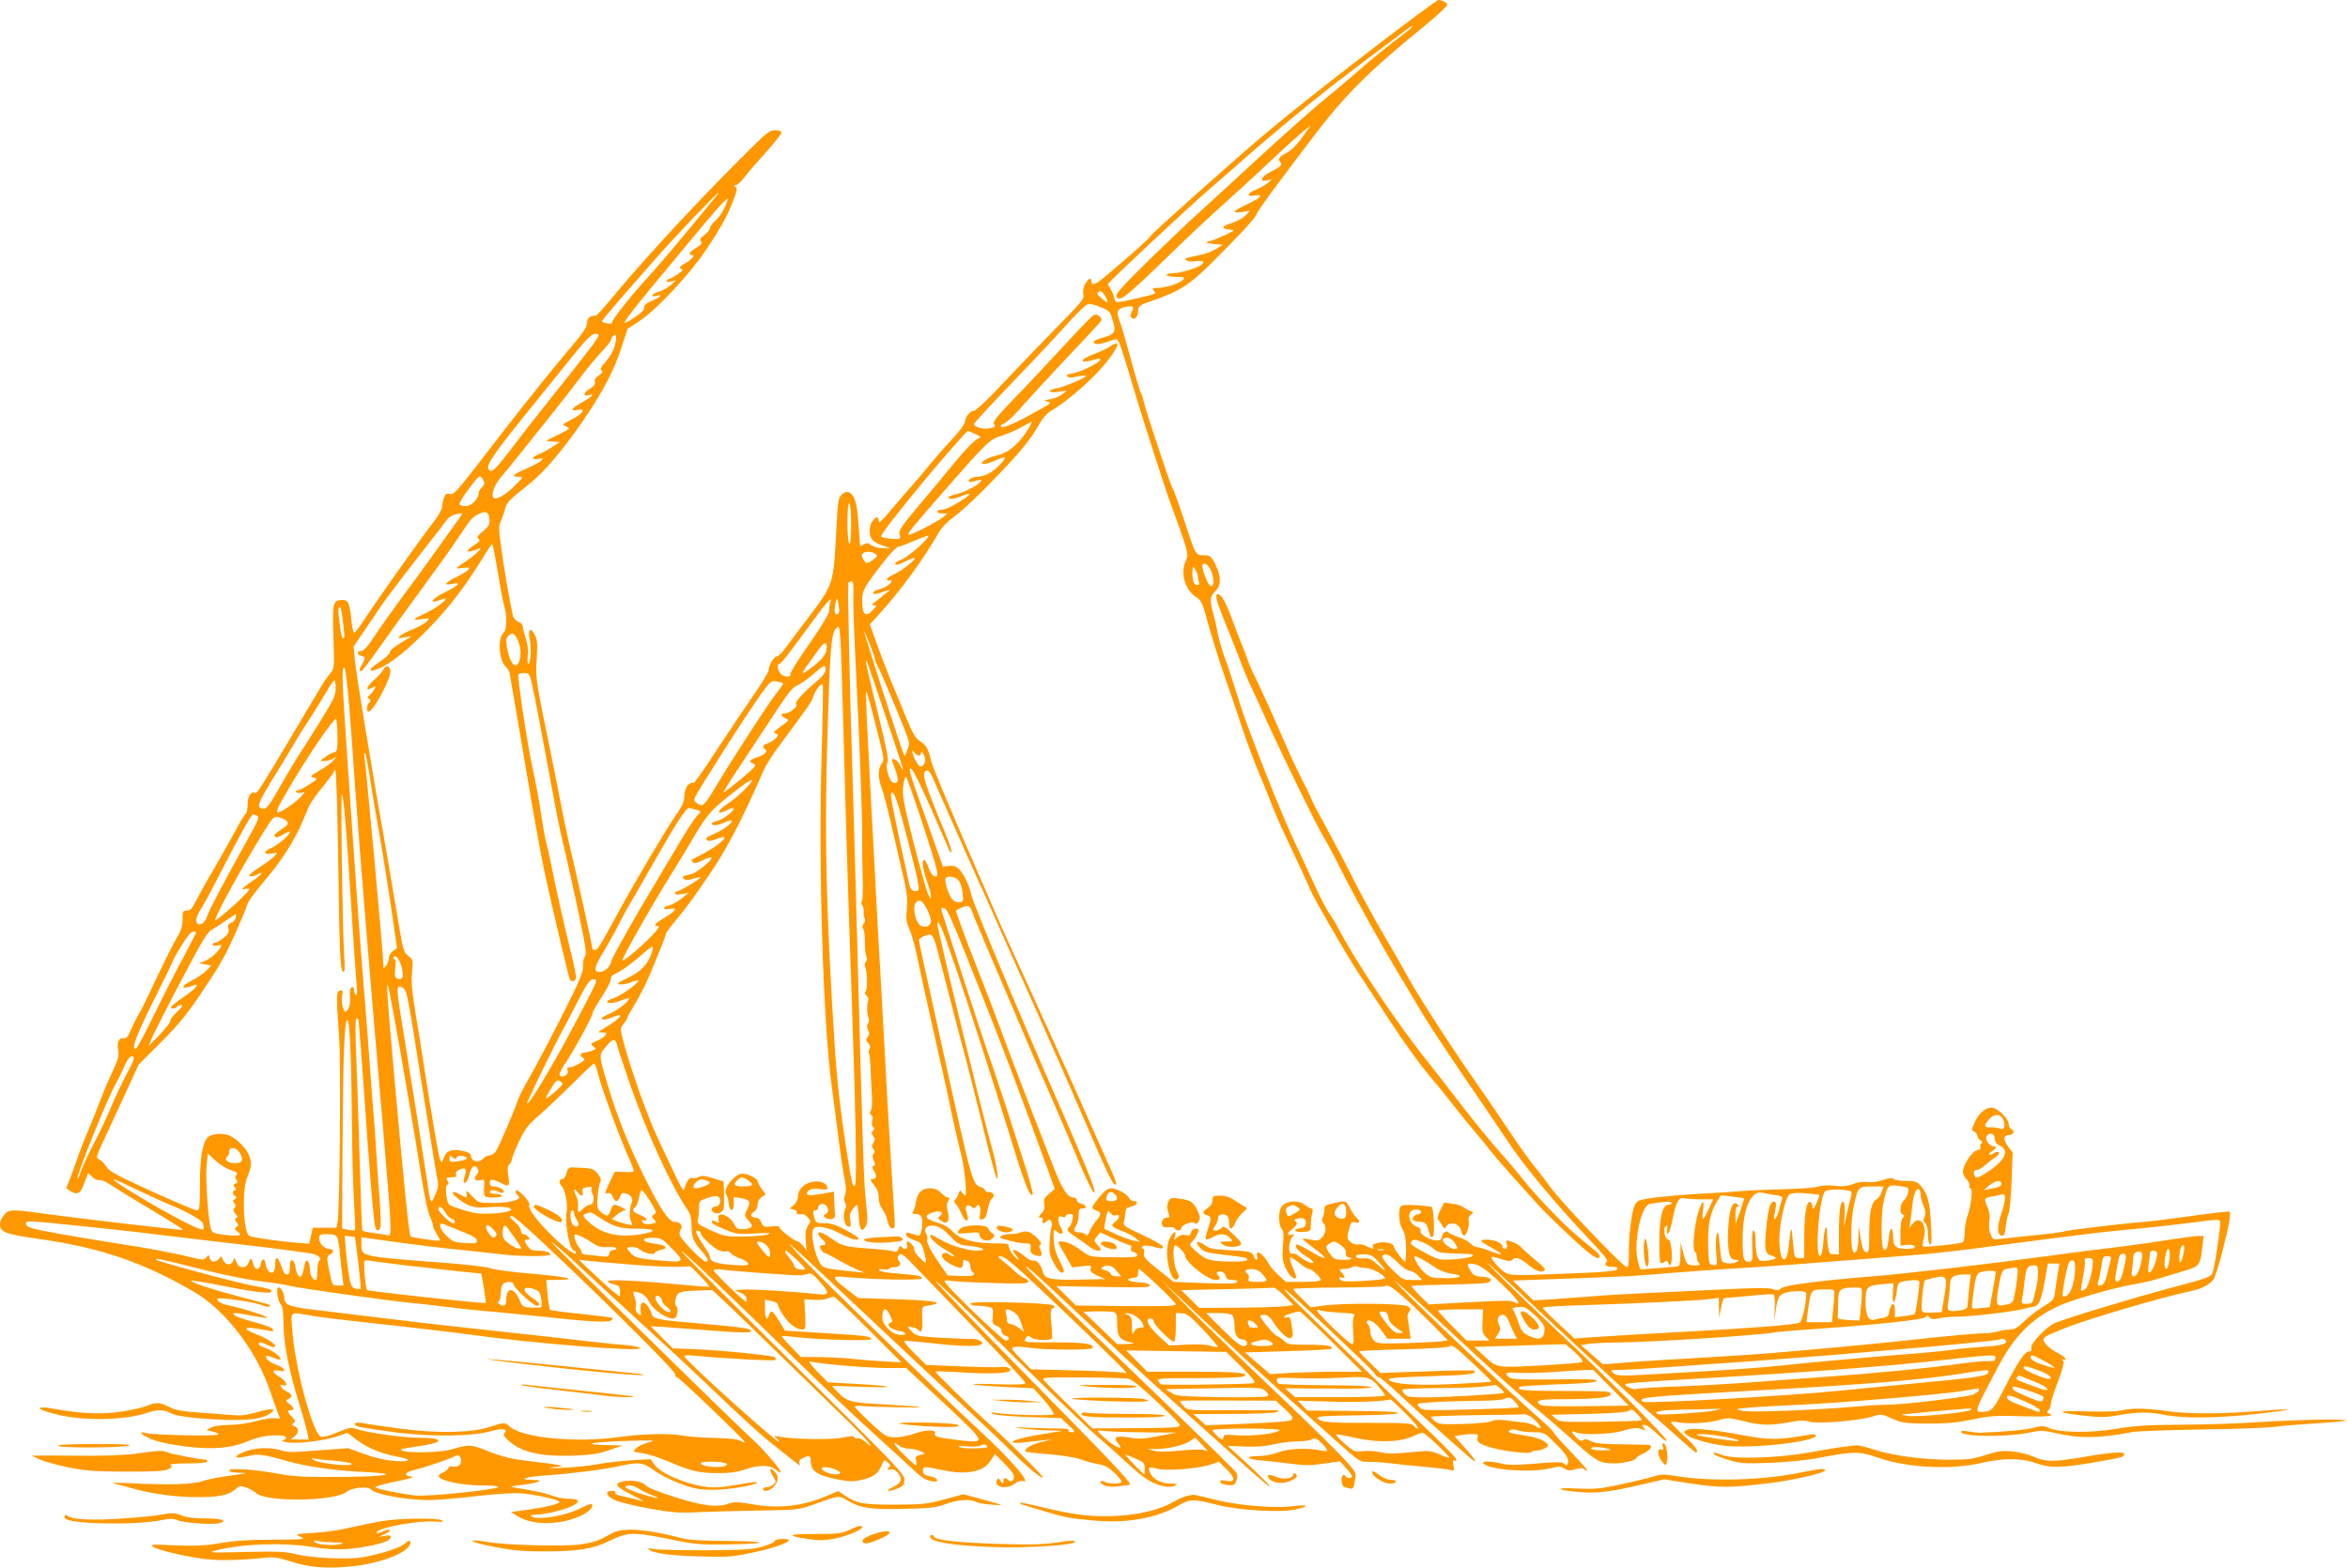 <?xml version="1.0" standalone="no"?>
<!DOCTYPE svg PUBLIC "-//W3C//DTD SVG 20010904//EN"
 "http://www.w3.org/TR/2001/REC-SVG-20010904/DTD/svg10.dtd">
<svg version="1.0" xmlns="http://www.w3.org/2000/svg"
 width="1280pt" height="855pt" viewBox="0 0 1280 855"
 preserveAspectRatio="xMidYMid meet">
<g transform="translate(0,855) scale(0.1,-0.1)"
fill="#ff9800" stroke="none">
<path d="M7720 8464 c-286 -213 -663 -508 -840 -658 -179 -152 -610 -537 -610
-545 0 -8 -104 -100 -238 -213 -58 -50 -82 -59 -82 -33 0 25 -18 17 -35 -15
-9 -18 -13 -40 -9 -56 6 -23 -10 -42 -148 -182 -84 -86 -216 -223 -292 -304
-80 -86 -146 -148 -157 -148 -20 0 -49 -36 -49 -62 0 -9 -30 -50 -67 -90 -38
-40 -88 -98 -113 -128 -24 -30 -74 -89 -110 -130 -36 -41 -92 -106 -123 -143
-42 -50 -57 -63 -57 -48 0 27 -15 27 -34 -1 -20 -28 -20 -77 -1 -101 7 -10 33
-25 57 -32 l43 -14 -40 0 c-23 -1 -51 6 -64 16 -19 13 -28 14 -42 4 -11 -6
-19 -10 -20 -9 0 2 -4 56 -9 121 -8 119 -22 161 -56 174 -9 3 -25 -3 -36 -14
-18 -18 -21 -40 -29 -194 -15 -296 -14 -294 -154 -479 -40 -52 -91 -121 -114
-152 -23 -32 -48 -58 -56 -58 -16 0 -45 -49 -45 -76 0 -9 -36 -68 -81 -133
-44 -64 -134 -198 -200 -298 -65 -101 -122 -182 -127 -182 -30 5 -52 -30 -52
-82 0 -20 -15 -52 -44 -92 -53 -76 -216 -350 -324 -548 -100 -183 -104 -189
-119 -189 -7 0 -13 2 -13 4 0 13 -75 354 -105 480 -20 83 -50 220 -66 305 -16
86 -48 242 -69 346 -70 339 -71 352 -64 456 5 79 3 101 -11 128 -23 45 -39 28
-27 -27 10 -43 5 -132 -8 -132 -4 0 -5 20 -3 45 4 27 -1 64 -11 94 -9 27 -16
57 -16 66 0 8 -11 20 -25 25 -13 5 -27 20 -29 32 -23 112 -48 254 -62 360 -16
116 -17 130 -2 160 8 18 18 47 22 65 7 32 22 47 135 137 78 62 185 188 295
350 104 152 165 269 206 397 l31 96 62 40 c97 64 279 259 369 395 84 127 117
188 149 274 18 47 19 58 8 65 -11 7 -11 9 2 9 8 0 29 19 47 43 17 23 70 84
117 136 47 52 85 101 85 108 0 8 -13 13 -34 13 -30 0 -48 -14 -162 -128 -248
-246 -550 -572 -713 -769 -51 -62 -97 -114 -102 -114 -5 -1 -15 -2 -21 -3 -17
-1 -28 -17 -28 -41 -1 -22 -25 -56 -136 -186 -94 -112 -288 -357 -453 -573
-119 -154 -138 -175 -158 -170 -18 5 -25 1 -33 -21 -5 -14 -10 -37 -10 -49 0
-13 -22 -52 -50 -87 -72 -93 -304 -421 -366 -516 -30 -46 -58 -83 -63 -83 -5
0 -12 33 -16 73 -9 94 -18 109 -58 105 -42 -4 -46 -21 -39 -213 5 -159 5 -160
-20 -190 -14 -16 -41 -57 -60 -90 -324 -545 -337 -567 -349 -559 -20 12 -39
-19 -39 -62 0 -23 -4 -45 -9 -49 -6 -3 -33 -49 -62 -103 -29 -53 -80 -145
-115 -204 -35 -58 -76 -133 -93 -166 -24 -47 -34 -59 -53 -58 -21 1 -23 -3
-23 -49 0 -39 -8 -62 -34 -104 -18 -30 -66 -127 -108 -215 -41 -89 -84 -177
-96 -196 -12 -19 -31 -57 -43 -85 -16 -40 -25 -49 -41 -47 -26 4 -37 -23 -28
-70 4 -25 -2 -50 -30 -108 -20 -41 -52 -117 -72 -170 -20 -52 -48 -122 -62
-155 -15 -33 -36 -87 -48 -120 -11 -33 -32 -90 -46 -128 l-26 -67 24 -16 c31
-20 52 -13 66 23 6 16 15 39 20 52 l10 24 23 -22 c12 -12 30 -19 38 -16 8 3
39 -10 69 -31 30 -20 130 -81 222 -136 92 -55 166 -102 164 -104 -4 -5 -593
65 -781 91 -148 21 -171 20 -195 -11 -12 -15 -21 -37 -21 -49 0 -44 29 -55
211 -81 334 -47 567 -126 844 -287 174 -101 345 -323 419 -547 22 -63 43 -123
48 -132 7 -15 5 -17 -20 -12 -17 3 -61 -3 -104 -15 -44 -12 -105 -21 -149 -21
-45 -1 -84 -6 -99 -15 l-25 -14 33 -7 c17 -3 32 -11 32 -16 0 -11 -347 -4
-392 7 -49 13 -30 -9 30 -34 35 -14 106 -29 185 -39 150 -18 246 -10 344 31
54 23 112 33 176 29 30 -2 37 -18 10 -25 -11 -2 -2 -7 21 -12 49 -10 203 8
276 33 l54 19 51 -39 c55 -42 131 -74 215 -90 89 -17 86 -31 -5 -25 -54 4
-110 17 -169 38 l-88 32 -163 -12 c-133 -11 -170 -11 -201 0 -61 20 -153 15
-210 -11 -58 -26 -44 -37 27 -20 55 13 84 10 209 -26 114 -32 266 -54 430 -61
207 -10 120 -25 -150 -27 -179 -1 -244 3 -320 17 -126 24 -270 34 -270 18 0
-7 21 -11 58 -12 49 -1 43 -3 -48 -15 -58 -7 -127 -21 -154 -30 -55 -19 -191
-23 -396 -12 -69 3 -109 3 -90 -1 19 -5 60 -15 90 -24 107 -31 236 -50 355
-51 126 -1 182 10 221 45 18 17 25 18 55 8 19 -7 44 -20 55 -31 57 -51 436
-45 495 8 25 22 117 31 132 12 22 -27 190 -58 316 -58 39 0 153 9 253 21 101
12 212 19 248 16 77 -6 210 -35 210 -47 0 -11 -71 -28 -175 -43 l-90 -12 37
-23 c80 -50 223 -50 337 -1 48 20 81 53 67 67 -4 3 -35 -8 -69 -26 -73 -37
-221 -62 -253 -44 -16 10 -14 11 16 12 19 0 64 7 99 15 126 30 176 72 84 72
-27 0 -66 7 -88 15 -36 15 -78 24 -200 45 -39 6 -39 7 26 15 36 4 77 12 90 17
20 8 15 10 -31 11 -82 2 -34 17 81 25 143 10 320 33 394 50 105 24 133 21 192
-24 29 -21 92 -53 140 -71 74 -28 103 -33 178 -34 83 -1 254 28 241 41 -3 3
-47 -2 -98 -12 -51 -9 -112 -17 -136 -16 -109 1 -285 68 -323 123 l-22 31
-106 -6 c-58 -4 -142 -13 -186 -22 -44 -8 -129 -17 -190 -19 -72 -3 -90 -2
-50 3 56 6 58 7 25 13 -19 4 -80 12 -135 18 -125 15 -160 23 -258 62 -81 32
-90 32 -187 4 -58 -17 -229 -21 -265 -7 -16 7 -11 10 25 15 163 24 194 35 154
50 -9 3 -52 6 -97 6 -83 0 -289 30 -338 49 -21 8 -39 5 -85 -14 -105 -42 -107
-42 -131 7 -53 108 -119 386 -130 546 -7 106 -17 99 107 77 47 -8 171 -23 275
-34 224 -24 513 -58 605 -71 330 -46 910 -92 910 -72 0 6 -34 13 -77 17 -43 3
-157 15 -253 26 -96 11 -231 27 -300 34 -361 39 -534 58 -720 81 -113 14 -284
34 -380 46 -181 20 -210 30 -210 70 0 25 -18 58 -32 58 -15 0 -3 -81 14 -95 9
-7 13 -42 14 -115 2 -110 30 -248 94 -454 16 -52 32 -111 36 -130 l6 -36 -48
0 -49 1 23 18 c24 21 21 45 -6 56 -14 5 -14 7 -2 15 12 7 11 13 -8 33 -26 27
-28 37 -7 37 22 0 18 16 -8 35 -20 15 -21 17 -5 26 25 14 22 26 -9 41 -30 14
-47 45 -19 35 31 -12 16 23 -19 44 -44 26 -46 43 -4 34 47 -11 32 17 -19 35
-36 12 -60 35 -49 47 2 2 20 -4 40 -12 21 -8 37 -11 37 -6 0 15 -48 49 -86 61
-19 6 -34 16 -34 21 0 13 17 11 51 -7 17 -8 34 -13 37 -9 11 11 -32 42 -91 65
-76 30 -85 45 -21 37 27 -4 62 -10 78 -13 22 -5 28 -4 24 7 -2 8 -45 25 -101
39 -53 14 -102 31 -109 38 -16 16 0 16 98 -3 43 -8 79 -13 81 -11 7 7 -140 54
-224 71 -38 8 -67 35 -36 35 51 0 192 -22 227 -36 33 -13 58 -13 45 0 -2 3
-74 22 -159 44 -156 41 -275 80 -267 89 3 2 76 -10 162 -27 193 -38 275 -47
275 -32 0 12 -7 14 -105 32 -84 16 -396 98 -514 136 -8 2 -12 7 -9 9 2 3 67
-11 144 -31 215 -55 340 -81 449 -94 55 -6 114 -16 130 -21 36 -11 558 -84
665 -94 41 -3 127 -13 190 -21 63 -8 162 -19 220 -24 58 -4 193 -18 300 -29
267 -29 362 -34 380 -22 8 5 12 12 10 14 -3 3 -79 12 -170 22 -91 9 -168 19
-172 23 -3 4 -9 42 -13 84 l-7 78 68 1 c115 1 43 17 -153 34 -98 8 -196 21
-218 29 -22 8 -137 21 -255 30 -461 35 -450 33 -450 104 l0 35 43 -6 c23 -3
108 -15 189 -26 81 -11 218 -28 304 -36 87 -9 189 -20 228 -25 92 -12 266 -13
266 -1 0 13 -26 21 -70 21 -29 0 -41 6 -54 25 -20 30 -20 35 0 35 14 0 14 3 4
15 -7 8 -19 15 -26 15 -8 0 -14 9 -14 19 0 11 -14 31 -30 44 -33 28 -38 40
-16 35 39 -9 886 -832 886 -861 0 -9 5 -17 11 -17 11 0 361 -336 368 -352 2
-6 -7 -4 -20 4 -17 10 -62 15 -144 17 -66 1 -142 7 -169 12 -74 14 -222 11
-348 -7 -234 -33 -527 -6 -598 56 -28 25 -30 25 -110 -1 -100 -33 -284 -36
-485 -10 -88 12 -179 25 -203 30 -47 9 -68 -4 -29 -18 14 -5 105 -19 203 -32
205 -25 415 -22 518 6 63 18 96 14 77 -8 -8 -10 -4 -20 17 -39 70 -66 173 -91
347 -86 106 4 144 9 205 30 l75 26 -95 2 c-144 3 -67 17 125 23 142 4 155 3
112 -8 -27 -7 -58 -21 -69 -32 -20 -20 -20 -20 33 -27 29 -4 94 -24 143 -46
128 -54 169 -63 271 -63 65 0 107 6 150 21 71 25 136 24 165 -3 11 -10 23 -16
26 -13 7 8 -99 131 -162 187 -102 93 -1093 1065 -1089 1069 2 3 55 -42 117
-99 61 -57 168 -156 238 -220 69 -64 179 -165 245 -225 66 -60 172 -159 235
-219 226 -216 302 -286 398 -361 137 -109 127 -102 120 -83 -4 11 2 20 18 28
37 17 44 14 44 -19 0 -50 34 -74 131 -94 72 -15 94 -17 140 -7 69 15 95 33
114 78 15 36 15 36 36 17 11 -10 16 -20 10 -22 -6 -2 -11 -8 -11 -13 0 -4 7
-6 15 -2 21 7 55 -25 55 -53 0 -16 -11 -28 -42 -43 -48 -24 -26 -29 27 -7 30
13 35 20 35 48 0 30 -47 80 -589 615 -324 321 -604 602 -622 625 -33 43 272
-247 661 -627 113 -111 279 -268 370 -350 91 -82 192 -175 225 -206 44 -42 70
-60 99 -65 31 -5 38 -4 34 7 -3 8 -20 16 -39 19 -26 4 -35 10 -37 27 -4 27 6
28 98 8 134 -30 230 -13 269 48 l25 38 48 -48 c26 -26 51 -56 54 -66 8 -25
-12 -45 -28 -29 -17 17 -28 15 -28 -5 -1 -16 -2 -16 -15 1 -14 18 -15 18 -21
2 -15 -38 57 -49 99 -16 14 11 32 17 41 14 56 -22 -57 112 -232 273 -191 175
-917 883 -992 966 -60 67 -61 69 -15 27 28 -24 115 -106 195 -181 80 -75 233
-219 341 -320 107 -101 275 -258 374 -349 98 -91 215 -201 259 -245 92 -92
174 -160 182 -152 5 5 -204 213 -321 317 -80 72 -265 253 -265 260 0 3 44 2
97 -1 229 -16 345 -7 303 21 -8 6 -28 8 -45 6 -16 -3 -115 -1 -218 3 l-188 8
-65 64 c-35 35 -60 65 -54 67 5 2 71 -4 146 -12 152 -18 252 -20 273 -7 19 12
-16 31 -55 30 -16 -1 -90 2 -164 6 -124 7 -137 10 -157 32 -13 13 -23 25 -23
27 0 7 51 -7 56 -15 16 -26 25 -3 22 58 -3 61 -1 68 17 71 117 18 73 29 -156
37 l-211 7 -61 47 c-85 65 -86 76 -6 67 133 -13 406 -19 413 -8 8 13 -22 19
-137 28 -48 3 -90 11 -94 17 -4 6 4 8 21 5 14 -3 29 -1 32 3 3 5 16 9 29 9 29
0 41 16 25 35 -13 16 -5 35 14 35 7 0 35 -24 61 -53 27 -28 176 -183 332 -344
156 -161 283 -297 283 -304 0 -9 -39 -11 -162 -7 -100 3 -143 2 -113 -3 28 -4
110 -10 184 -13 l134 -6 59 -65 c32 -37 55 -71 52 -77 -6 -10 -247 -4 -319 8
-25 4 -27 3 -12 -6 10 -6 94 -14 194 -17 l177 -6 41 -38 c37 -35 38 -39 17
-39 -13 0 -20 4 -17 10 4 6 -12 10 -42 10 -26 0 -100 2 -163 4 -91 4 -101 3
-50 -4 36 -4 101 -9 145 -10 l80 -2 -80 -13 c-117 -18 -195 -38 -195 -48 0 -6
24 -7 58 -3 31 4 80 9 107 12 l50 4 -58 -13 c-54 -13 -98 -39 -85 -52 3 -4 59
-10 124 -15 68 -5 143 -17 175 -28 30 -11 75 -23 100 -27 32 -5 55 -18 86 -48
23 -22 40 -44 37 -49 -7 -11 -71 -10 -95 2 -12 7 -19 7 -19 1 0 -19 42 -33 84
-27 22 3 49 6 59 7 9 0 17 3 17 6 0 16 -134 157 -577 606 -266 270 -483 495
-483 501 0 6 107 -95 238 -225 304 -302 585 -573 659 -635 32 -27 95 -83 140
-125 44 -42 101 -88 126 -102 52 -31 117 -44 143 -28 16 9 12 10 -24 11 -51 0
-96 23 -112 58 -14 32 -10 35 38 23 50 -14 227 0 292 23 l45 15 42 -41 c50
-49 48 -73 -4 -63 -27 5 -34 3 -31 -7 3 -7 21 -14 41 -16 32 -3 38 0 47 23 6
16 6 33 1 43 -5 9 -159 161 -342 337 -562 540 -794 766 -803 783 -12 21 38
-23 244 -216 91 -85 221 -208 290 -272 69 -65 190 -175 270 -246 80 -71 221
-198 315 -282 93 -85 184 -163 200 -174 33 -22 -51 62 -157 158 l-66 60 91 -4
c62 -3 115 1 160 12 38 9 95 16 128 16 33 0 69 5 81 11 16 9 24 6 45 -13 14
-12 29 -30 34 -39 7 -14 3 -15 -34 -8 -77 15 -174 10 -229 -11 -29 -11 -76
-20 -105 -20 -77 0 -73 -16 5 -23 37 -3 111 -11 164 -18 79 -11 114 -11 185 0
l88 12 32 -35 c18 -20 33 -40 33 -46 0 -13 -27 -13 -35 0 -11 18 -25 0 -21
-27 6 -31 5 -30 37 -38 23 -6 27 -3 33 26 3 17 6 39 6 49 0 27 -105 135 -499
510 -201 191 -409 392 -461 447 l-95 98 85 -80 c410 -387 399 -377 860 -789
128 -115 135 -119 174 -117 23 1 82 -3 131 -9 50 -6 137 -15 195 -20 58 -5
115 -12 127 -16 21 -6 22 -4 16 26 -4 24 -3 31 5 26 7 -4 12 -2 12 5 0 6 -57
66 -127 133 -165 157 -726 702 -778 755 -21 23 -36 41 -32 41 13 0 481 -440
491 -460 5 -11 15 -20 22 -20 7 0 55 -40 106 -88 79 -74 202 -185 377 -339 60
-53 57 -37 -8 36 l-61 69 31 6 c17 3 47 6 66 6 29 0 33 -3 28 -19 -7 -24 9
-36 75 -55 68 -20 214 -36 218 -25 2 5 16 9 31 9 15 0 36 7 47 15 19 14 18 15
-6 34 -14 11 -56 25 -95 31 -101 16 -112 20 -92 31 9 6 26 5 42 -1 14 -5 52
-10 84 -10 58 0 59 0 122 -63 44 -43 65 -71 67 -90 2 -28 -7 -34 -25 -16 -7 7
-51 7 -151 -2 -106 -9 -152 -9 -186 0 -60 15 -114 15 -99 0 35 -35 257 -51
364 -26 47 12 59 11 78 -1 18 -12 29 -13 59 -4 24 8 40 8 46 2 6 -6 14 -10 19
-10 5 0 -34 45 -87 100 -53 55 -96 104 -96 109 0 5 -48 51 -107 102 -130 114
-621 578 -718 680 -84 88 -56 63 224 -197 289 -269 433 -398 516 -464 38 -30
125 -105 192 -166 127 -115 144 -124 227 -124 47 0 116 17 116 29 0 4 18 16
40 26 38 17 54 43 28 46 -7 1 -74 2 -148 3 -104 1 -142 5 -167 17 -22 12 -34
14 -42 6 -8 -8 -18 -4 -36 13 -30 28 -33 45 -6 30 30 -16 189 -12 251 6 64 19
87 21 115 9 18 -8 19 -7 6 8 -12 15 -11 17 5 17 10 0 40 -21 66 -47 26 -26 50
-44 54 -40 9 9 -331 352 -571 575 -110 103 -258 245 -330 316 -129 129 -98
104 85 -69 209 -198 640 -597 705 -652 38 -32 113 -97 166 -145 54 -49 100
-88 103 -88 22 0 -4 38 -64 91 -38 35 -70 67 -70 72 0 5 14 6 33 2 51 -11 167
-6 225 11 50 14 59 14 135 -5 94 -24 143 -26 249 -7 58 11 86 12 113 3 43 -13
264 5 341 28 49 15 52 15 110 -11 54 -24 71 -26 194 -27 104 0 161 5 245 23
97 20 129 22 268 17 138 -4 186 1 145 16 -10 4 -10 7 0 18 6 7 12 22 12 34 0
11 17 66 39 122 28 75 35 105 27 114 -8 9 -8 10 2 5 6 -4 12 -3 12 3 0 6 -17
19 -37 30 -46 23 -83 57 -83 75 0 15 17 24 120 65 131 51 513 164 684 201 57
12 94 31 119 58 10 10 33 79 51 153 40 158 50 215 39 222 -4 2 -97 -8 -206
-24 -109 -15 -235 -31 -280 -34 -116 -9 -409 -45 -419 -51 -5 -3 -75 -12 -156
-20 -81 -8 -165 -17 -187 -20 -37 -5 -41 -4 -53 25 -9 20 -11 46 -7 70 4 26 1
51 -9 76 -22 51 -21 53 22 60 20 4 45 9 55 12 24 6 23 -31 -4 -109 -23 -69
-22 -111 3 -116 13 -3 18 8 23 55 4 32 11 63 16 69 4 5 11 82 15 170 l6 159
-25 33 c-28 37 -26 62 3 62 26 0 36 21 16 32 -9 5 -16 18 -16 29 0 29 -62 89
-93 89 -34 0 -70 -31 -92 -80 -18 -39 -18 -43 -2 -51 9 -6 17 -16 17 -24 0 -8
7 -18 16 -23 11 -6 13 -12 6 -16 -6 -4 -9 -13 -6 -21 4 -8 -3 -15 -17 -17 -26
-3 -77 -79 -78 -115 -1 -13 8 -32 20 -44 11 -11 18 -27 15 -35 -3 -8 0 -14 6
-14 14 0 4 -94 -17 -153 -8 -23 -15 -63 -15 -89 0 -26 -4 -49 -9 -52 -14 -9
-211 -29 -218 -23 -3 4 -1 25 5 48 18 71 -23 124 -60 77 l-19 -23 5 35 c3 19
8 59 11 89 7 60 21 95 36 86 5 -4 9 -17 9 -29 0 -13 7 -41 16 -61 12 -29 13
-44 5 -61 -7 -17 -6 -25 5 -34 8 -8 14 -31 14 -61 0 -26 5 -51 11 -55 9 -5 10
22 6 102 -6 125 -17 171 -53 214 -23 27 -32 30 -83 30 -31 0 -62 5 -68 11 -8
8 -24 6 -59 -6 -30 -10 -63 -14 -85 -11 -23 4 -51 0 -75 -10 -29 -12 -55 -15
-100 -10 -36 4 -74 2 -90 -4 -15 -6 -102 -13 -194 -15 -91 -2 -192 -7 -225
-10 -33 -3 -136 -10 -230 -15 -162 -9 -286 -23 -327 -36 -11 -3 -24 -17 -29
-32 -16 -42 -31 -171 -29 -254 0 -53 -3 -78 -11 -78 -20 0 -363 359 -420 440
-13 19 -49 66 -80 105 -31 38 -77 102 -103 140 -76 114 -151 225 -211 310
-141 202 -309 461 -373 575 -38 69 -104 184 -146 255 -42 72 -116 207 -163
300 -47 94 -114 220 -147 280 -34 61 -68 126 -76 145 -7 19 -31 69 -53 110
-21 41 -58 120 -82 175 -72 166 -140 317 -172 381 -17 33 -36 78 -43 100 -7
21 -21 57 -30 79 -10 22 -34 85 -54 140 -35 94 -58 135 -78 135 -17 0 -6 -41
43 -161 28 -68 64 -160 81 -204 16 -44 44 -111 63 -150 18 -38 54 -117 80
-175 98 -215 270 -567 307 -628 21 -35 73 -131 114 -215 70 -138 222 -411 314
-562 20 -33 63 -105 95 -160 52 -89 140 -222 373 -563 40 -59 89 -132 109
-162 89 -136 270 -353 457 -549 68 -72 95 -106 86 -111 -20 -12 -1 -31 27 -28
14 2 28 -2 30 -9 5 -15 -63 -21 -352 -31 -211 -8 -232 -7 -260 9 -30 18 -81
77 -73 85 3 2 26 -3 52 -12 35 -12 51 -13 59 -5 18 18 40 13 77 -17 49 -40 72
-51 94 -43 17 6 10 15 -44 60 -35 29 -70 61 -79 71 -9 10 -31 23 -50 29 -32
10 -33 10 -27 -14 5 -18 2 -25 -9 -25 -8 0 -15 6 -15 13 0 19 -43 37 -87 37
-44 0 -38 -8 37 -49 63 -35 54 -40 -22 -11 -29 11 -60 20 -69 20 -9 0 -24 9
-34 20 -9 10 -39 26 -66 35 -27 9 -51 21 -55 26 -7 13 -34 -8 -34 -27 0 -24
-37 -25 -80 -3 -27 14 -39 27 -36 36 4 8 -4 17 -19 23 -54 20 -57 95 -5 95 31
0 38 -23 8 -27 -12 -2 -24 -11 -26 -20 -2 -13 5 -17 35 -20 38 -3 40 -5 59
-76 2 -7 9 -10 15 -6 11 7 6 151 -6 162 -3 3 -40 7 -84 10 -55 3 -81 1 -86 -8
-14 -23 -8 -95 11 -124 14 -22 18 -48 19 -103 0 -40 -2 -73 -5 -73 -8 0 -60
68 -60 79 0 19 -39 31 -80 25 -29 -5 -40 -11 -36 -20 7 -18 2 -17 -33 0 -15 8
-37 13 -48 10 -11 -3 -28 3 -40 13 -20 17 -21 22 -10 65 10 42 14 47 34 42 26
-7 30 8 7 27 -8 7 -24 30 -35 51 -22 43 -19 42 -89 27 -45 -10 -50 -13 -50
-37 0 -15 -5 -34 -10 -42 -6 -10 -4 -20 6 -31 18 -20 11 -60 -15 -83 -13 -12
-25 -13 -56 -6 -22 5 -41 7 -43 5 -2 -2 21 -22 51 -44 96 -70 88 -83 -13 -22
-36 22 -68 37 -72 34 -14 -8 10 -38 51 -63 23 -14 41 -28 41 -33 0 -13 -42 4
-73 29 -15 13 -34 21 -41 18 -28 -11 -22 78 6 99 9 6 6 7 -9 4 -30 -7 -29 7 2
31 27 22 32 38 13 45 -7 2 0 8 15 12 33 9 51 -4 45 -31 -2 -12 -13 -20 -31
-22 -44 -5 -31 -23 16 -20 41 3 42 4 43 38 0 19 3 47 7 63 5 17 3 27 -3 27 -6
0 -23 9 -39 21 -40 30 -112 19 -129 -19 -14 -33 -11 -94 6 -115 10 -11 11 -36
6 -89 -5 -63 -3 -82 14 -121 19 -43 45 -67 58 -55 2 3 -5 26 -17 52 -11 26
-19 52 -17 57 2 6 23 -5 47 -25 23 -20 49 -36 57 -36 17 0 64 -44 64 -60 0 -6
-36 -10 -95 -10 l-95 0 -41 37 c-22 20 -47 49 -54 64 -28 52 -73 81 -62 39 7
-26 -10 -26 -18 0 -8 24 -23 28 -143 33 -76 4 -99 9 -123 26 -40 30 -58 22
-28 -12 21 -23 36 -28 119 -38 124 -14 140 -17 140 -29 0 -11 -113 -13 -184
-4 -34 5 -58 17 -91 46 -43 38 -44 40 -27 56 10 10 24 29 30 45 10 24 10 27
-9 27 -13 0 -23 -8 -26 -21 -5 -16 -11 -19 -31 -14 -16 4 -31 0 -45 -12 -19
-18 -19 -17 -12 6 12 40 -16 20 -33 -24 -29 -71 12 -245 49 -208 8 8 6 20 -7
44 -16 32 -23 124 -10 137 8 8 56 -39 56 -54 0 -35 124 -134 168 -134 24 0 28
10 11 27 -7 7 -7 13 -1 17 16 10 40 -3 45 -25 4 -14 14 -19 37 -19 21 0 29 -4
24 -12 -5 -8 -53 -9 -177 -5 l-170 7 -71 57 c-88 70 -95 79 -89 103 3 12 0 20
-6 20 -7 0 -9 5 -5 11 6 11 40 8 92 -7 15 -4 22 -2 22 7 -1 8 -50 36 -110 64
-96 44 -109 53 -104 70 4 11 7 34 9 50 1 24 7 31 30 35 33 6 46 30 17 30 -11
0 -22 7 -26 15 -8 22 -67 55 -97 55 -19 0 -36 -12 -61 -42 -51 -64 -52 -67
-24 -78 32 -12 32 -21 1 -58 -13 -16 -29 -42 -35 -57 -8 -22 -14 -25 -22 -17
-7 7 -22 12 -33 12 -31 0 -36 10 -20 34 8 11 15 37 15 58 0 31 4 38 20 38 28
0 25 18 -5 26 -14 3 -25 12 -25 20 0 8 -8 14 -18 14 -34 0 -63 47 -117 187
-29 76 -90 233 -135 348 -45 116 -106 275 -135 355 -29 80 -83 222 -120 315
-76 192 -137 357 -133 360 13 10 50 25 62 25 8 0 18 -10 22 -22 3 -13 53 -131
109 -263 57 -132 142 -332 190 -445 48 -113 100 -232 115 -265 15 -33 64 -148
110 -255 105 -251 142 -329 147 -309 4 16 -51 150 -198 486 -199 452 -468
1097 -475 1136 -8 44 -38 108 -64 135 -17 18 -31 23 -56 20 -19 -2 -34 -4 -34
-3 0 1 -97 274 -161 455 -10 30 -19 61 -19 69 0 38 35 -26 116 -209 47 -107
90 -206 95 -219 5 -13 12 -21 16 -17 3 3 -12 50 -34 103 -117 280 -133 334
-102 341 10 2 21 -10 32 -35 34 -79 229 -520 249 -563 12 -25 49 -108 83 -185
34 -77 137 -309 230 -515 92 -206 214 -485 272 -620 119 -277 149 -340 163
-340 12 0 6 16 -53 147 -25 54 -77 172 -117 263 -92 208 -237 529 -350 775
-48 105 -108 237 -133 295 -25 58 -83 193 -130 300 -143 330 -216 504 -222
535 -13 58 -27 84 -59 103 -25 15 -40 40 -80 138 -27 65 -66 162 -88 214 -21
52 -54 138 -72 190 l-34 95 50 55 c117 128 248 308 326 447 14 25 48 60 85 87
34 24 121 104 192 178 166 170 223 239 277 336 13 23 38 50 55 60 61 33 180
131 254 209 103 110 147 197 72 145 -15 -11 -56 -31 -90 -43 -85 -32 -81 -54
5 -30 25 8 32 7 29 -2 -5 -17 -104 -65 -150 -73 -28 -4 -36 -9 -28 -17 7 -7
24 -7 56 0 25 6 45 7 45 3 0 -10 -111 -57 -154 -66 -58 -10 -57 -28 0 -21 l49
7 -24 -20 c-13 -11 -42 -23 -65 -27 -36 -6 -38 -8 -16 -13 23 -5 21 -8 -30
-37 -122 -69 -198 -105 -216 -101 -16 3 -14 7 12 20 17 9 57 47 90 85 32 37
133 147 223 243 91 96 178 189 193 206 27 29 28 33 13 48 -12 11 -21 13 -34 7
-10 -6 -83 -81 -162 -167 -79 -86 -200 -215 -268 -285 -102 -106 -121 -131
-112 -143 10 -12 6 -16 -24 -22 -36 -6 -85 7 -85 24 0 5 88 101 196 213 108
112 242 254 296 315 55 62 110 116 122 122 16 7 35 4 74 -12 50 -20 54 -24 68
-74 19 -63 13 -74 -51 -92 -25 -7 -48 -17 -51 -21 -10 -18 24 -20 67 -5 24 9
49 16 56 16 11 0 26 -42 95 -275 38 -128 161 -513 187 -585 112 -308 113 -311
96 -346 -31 -66 -8 -156 51 -196 27 -18 38 -35 50 -78 43 -155 81 -278 133
-425 16 -44 48 -138 71 -210 24 -71 62 -175 85 -230 23 -55 57 -138 75 -185
18 -47 55 -132 83 -190 84 -178 114 -244 129 -280 21 -50 200 -360 263 -455
29 -44 109 -165 177 -270 68 -104 162 -234 209 -289 46 -54 108 -131 138 -170
30 -39 79 -100 110 -136 31 -36 69 -82 84 -103 16 -20 72 -86 125 -145 53 -59
115 -128 137 -152 22 -25 98 -100 170 -167 116 -110 165 -143 165 -113 0 6 -8
17 -17 24 -114 92 -163 136 -246 222 -54 55 -119 128 -145 161 -26 34 -89 109
-141 167 -51 58 -141 168 -200 245 -58 76 -142 184 -186 239 -168 209 -401
558 -493 737 -8 17 -28 49 -45 73 -16 24 -47 83 -69 130 -22 48 -50 110 -63
137 -13 28 -42 91 -65 140 -47 100 -148 348 -216 530 -50 131 -55 145 -109
315 -20 63 -40 124 -45 135 -15 36 -39 119 -45 160 -4 22 -13 62 -21 89 -20
70 -18 95 11 122 31 29 33 74 5 137 -24 53 -32 60 -71 59 -37 -1 -44 10 -78
114 -46 142 -80 238 -90 254 -13 23 -148 429 -156 470 -4 19 -11 40 -15 45 -4
6 -29 89 -55 185 -26 96 -54 192 -62 212 -20 49 -12 65 32 74 43 8 50 3 35
-26 -9 -16 -9 -25 -1 -33 16 -16 35 6 36 40 0 23 7 29 65 49 160 55 208 85
335 210 152 151 245 252 245 266 0 6 51 79 113 162 62 83 122 163 133 177 226
303 332 412 687 702 59 49 107 94 107 102 0 10 -30 25 -50 25 -3 -1 -57 -39
-120 -86z m-25 -64 c-3 -5 -47 -40 -98 -78 -51 -39 -135 -108 -187 -154 -52
-46 -141 -121 -197 -166 -55 -45 -214 -186 -353 -314 -138 -128 -282 -259
-318 -292 -37 -32 -156 -145 -265 -251 -143 -140 -196 -197 -191 -209 14 -38
41 -17 300 234 93 91 228 217 299 280 70 63 185 168 254 234 69 65 144 132
166 150 l40 31 -47 -65 c-28 -39 -60 -72 -81 -82 -43 -21 -52 -34 -38 -52 13
-16 5 -24 -56 -55 -50 -25 -60 -55 -15 -45 l27 6 -25 -21 c-14 -11 -44 -28
-67 -37 -47 -18 -48 -39 -2 -30 53 10 31 -15 -41 -47 -38 -18 -70 -36 -70 -41
0 -5 19 -6 42 -2 l42 7 -24 -26 c-13 -14 -48 -33 -77 -42 -56 -18 -59 -29 -8
-35 29 -3 28 -4 -25 -29 -30 -14 -68 -30 -85 -34 -29 -9 -28 -9 20 -15 l50 -5
-35 -22 c-19 -13 -59 -28 -90 -34 -85 -17 -87 -18 -70 -30 8 -5 32 -7 53 -3
41 6 50 -8 16 -26 -34 -19 -112 -40 -146 -40 -18 0 -33 -4 -33 -10 0 -5 23
-10 51 -10 43 0 50 -2 40 -14 -16 -20 -97 -46 -139 -46 -29 0 -33 -2 -22 -15
14 -17 16 -17 -80 -39 -135 -31 -128 -31 -136 1 -4 15 -13 37 -20 48 -8 11
-14 23 -14 26 0 9 440 420 549 514 45 39 110 95 144 125 140 126 378 324 521
436 140 108 440 334 444 334 2 0 1 -4 -3 -10z m-3846 -987 c-132 -162 -264
-317 -315 -373 -98 -106 -204 -241 -198 -251 5 -9 -44 -2 -55 7 -4 3 70 90
298 349 101 115 330 355 339 355 2 0 -29 -39 -69 -87z m100 3 c-11 -25 -34
-57 -50 -70 -16 -14 -29 -32 -29 -40 0 -8 -13 -25 -30 -37 -22 -17 -27 -26
-19 -35 8 -10 3 -18 -25 -35 -35 -20 -47 -39 -26 -39 22 0 8 -20 -32 -44 -33
-20 -39 -26 -25 -32 14 -5 10 -10 -19 -30 -19 -13 -39 -24 -44 -24 -5 0 -12
-5 -15 -10 -4 -7 3 -9 22 -5 l28 6 -28 -25 c-15 -14 -45 -31 -67 -37 -39 -12
-48 -32 -10 -22 37 10 21 -7 -25 -27 -33 -14 -45 -25 -43 -37 2 -11 -14 -28
-47 -50 -105 -70 -106 -71 304 422 134 162 193 227 198 221 2 -2 -6 -25 -18
-50z m2088 -513 c-3 -2 -18 7 -33 21 -24 21 -26 27 -14 35 10 7 19 2 33 -21
10 -17 16 -32 14 -35z m-2774 -179 c7 -7 -47 -79 -263 -349 -75 -93 -170 -215
-211 -270 -84 -110 -103 -130 -119 -120 -31 19 3 69 278 408 68 84 157 194
198 245 68 84 97 105 117 86z m87 -64 c-6 -23 -27 -59 -47 -81 -28 -31 -33
-43 -24 -49 10 -6 7 -12 -13 -26 -18 -11 -26 -23 -23 -35 4 -13 -5 -25 -29
-40 -36 -22 -37 -44 -2 -33 35 11 11 -13 -42 -42 -56 -30 -65 -49 -20 -39 47
10 28 -21 -31 -51 -27 -13 -49 -27 -49 -29 0 -3 10 -9 22 -14 18 -7 12 -12
-48 -41 l-69 -34 38 -4 39 -3 -44 -28 c-23 -15 -58 -33 -75 -40 -38 -16 -36
-30 4 -23 25 4 26 3 13 -10 -8 -8 -45 -28 -82 -44 -72 -31 -84 -44 -41 -44 27
0 27 0 -16 -44 -52 -53 -106 -85 -121 -70 -15 15 5 71 42 113 18 21 63 76 100
122 36 46 113 142 170 213 57 71 131 166 165 212 35 46 85 107 113 136 27 28
50 57 50 63 0 6 6 17 13 24 18 18 21 -7 7 -59z m2254 -452 c-49 -78 -106 -127
-165 -140 -58 -12 -113 -48 -74 -48 11 0 40 9 64 20 24 11 46 18 49 15 3 -3
-10 -22 -29 -41 -36 -39 -84 -64 -121 -64 -27 0 -55 -16 -46 -26 4 -3 21 -2
37 4 17 6 31 7 31 3 0 -16 -82 -63 -131 -74 -27 -6 -49 -15 -49 -19 0 -13 35
-9 75 8 50 21 54 12 8 -18 -58 -38 -100 -58 -123 -58 -11 0 -20 -4 -20 -10 0
-5 12 -10 28 -10 l27 0 -25 -21 c-33 -26 -181 -102 -187 -95 -7 7 9 27 188
232 238 272 255 289 319 308 30 9 78 29 105 45 28 16 53 29 58 30 4 1 -5 -18
-19 -41z m-288 -24 c25 -11 34 -19 24 -22 -25 -8 -68 -52 -159 -162 -47 -58
-123 -149 -169 -203 -105 -125 -115 -141 -107 -167 6 -20 4 -21 -46 -18 -29 2
-54 8 -56 13 -3 9 90 129 257 330 65 79 211 245 215 245 2 0 20 -7 41 -16z
m-2676 -270 c0 -6 -7 -17 -15 -24 -8 -7 -15 -19 -15 -27 0 -31 -40 -73 -70
-73 -16 0 -32 4 -35 10 -3 5 20 44 52 86 52 69 58 74 70 58 7 -10 13 -23 13
-30z m2000 -225 c0 -71 -4 -108 -10 -104 -6 4 -10 54 -10 116 0 71 4 108 10
104 6 -4 10 -54 10 -116z m-1972 32 c3 -30 -2 -40 -35 -68 -30 -25 -35 -34
-24 -42 11 -7 6 -14 -22 -32 -57 -37 -47 -49 18 -23 20 7 20 7 0 -15 -11 -12
-41 -36 -67 -53 -26 -17 -48 -33 -48 -36 0 -3 16 -2 36 1 52 9 39 -11 -33 -47
-70 -35 -80 -50 -27 -40 52 10 38 -6 -41 -46 -78 -39 -92 -67 -21 -40 74 28
-26 -51 -107 -85 -49 -20 -47 -29 5 -21 41 7 42 6 24 -13 -10 -11 -43 -29 -74
-42 -31 -12 -64 -29 -72 -37 -13 -13 -10 -14 25 -8 l40 7 -62 -38 c-36 -22
-61 -43 -58 -50 2 -7 -20 -28 -50 -48 -56 -36 -74 -62 -32 -49 61 19 143 78
246 179 128 124 219 238 318 393 80 127 72 116 78 110 3 -2 16 -72 30 -154 13
-82 29 -165 35 -184 15 -51 13 -125 -4 -139 -34 -29 -27 -149 11 -187 10 -9
18 -22 20 -28 2 -13 81 -469 128 -750 19 -109 46 -256 60 -325 33 -155 135
-593 142 -603 9 -17 33 -7 33 13 0 12 -11 67 -25 123 -47 195 -74 315 -100
442 -14 71 -30 143 -35 159 -5 17 -19 91 -30 165 -11 74 -32 185 -45 245 -28
121 -86 505 -79 517 3 5 18 8 33 8 28 0 29 -2 49 -98 12 -54 46 -235 77 -403
31 -167 62 -331 70 -364 34 -141 106 -468 124 -564 16 -79 18 -108 9 -118 -6
-8 -11 -31 -10 -53 2 -31 -20 -83 -113 -267 -63 -125 -142 -274 -174 -330 -33
-56 -65 -119 -71 -140 -18 -55 -99 -244 -116 -270 -8 -13 -23 -23 -34 -23 -11
0 -27 -8 -36 -18 -21 -25 -62 -17 -66 12 -2 16 -13 23 -45 30 -60 12 -89 2
-103 -36 -11 -30 -13 -31 -21 -13 -8 19 -44 229 -89 520 -12 77 -32 206 -46
287 -18 108 -23 165 -18 216 6 66 6 69 -20 90 -24 18 -29 34 -46 134 -10 62
-39 232 -64 378 -90 511 -177 1036 -182 1105 l-6 70 74 109 c40 59 80 118 88
130 22 31 146 194 247 323 49 62 95 122 103 133 8 11 31 23 50 27 34 6 34 6
20 -14 -8 -11 -62 -87 -120 -168 -58 -82 -146 -203 -196 -269 -49 -67 -116
-160 -148 -208 -39 -61 -63 -88 -77 -88 -25 0 -25 -20 1 -27 24 -6 24 -10 5
-43 -17 -30 -18 -40 -6 -40 6 0 51 60 102 133 51 72 154 215 229 317 75 102
162 223 193 270 75 113 79 117 113 135 42 22 58 15 62 -24z m2342 -152 c-36
-33 -80 -65 -97 -71 -18 -7 -33 -16 -33 -20 0 -13 18 -9 61 13 23 11 43 18 45
16 9 -8 -70 -70 -113 -89 -24 -11 -41 -23 -38 -29 4 -5 11 -7 16 -4 5 4 9 2 9
-4 0 -14 -38 -38 -72 -46 -16 -4 -28 -11 -28 -16 0 -12 10 -11 61 6 27 9 37
10 25 2 -11 -7 -27 -19 -36 -28 -9 -8 -27 -23 -40 -32 -21 -15 -22 -17 -5 -17
17 0 17 -2 -5 -25 -42 -45 -60 -29 -60 53 0 52 12 73 119 210 35 45 71 82 80
82 9 0 45 14 81 29 36 16 72 29 80 30 8 0 -14 -27 -50 -60z m-230 -50 c0 -10
-41 -39 -55 -39 -5 0 -15 11 -21 24 -10 21 -8 25 10 34 21 9 66 -3 66 -19z
m1818 -72 c26 -54 21 -117 -7 -84 -16 20 -42 98 -36 108 9 13 31 0 43 -24z
m-68 -38 c0 -10 3 -24 6 -33 4 -10 1 -16 -9 -16 -19 0 -27 21 -27 68 1 35 2
36 15 18 8 -11 15 -28 15 -37z m-1878 -97 c-2 -37 4 -214 13 -392 22 -439 35
-791 35 -930 0 -63 1 -168 3 -233 2 -65 0 -120 -5 -123 -5 -3 -4 -12 2 -19 6
-8 10 -24 9 -37 -2 -13 0 -29 5 -36 4 -7 2 -19 -5 -28 -9 -11 -10 -20 -2 -32
5 -9 9 -42 8 -72 -1 -30 3 -63 7 -73 6 -12 5 -23 -2 -32 -7 -8 -8 -20 -4 -27
12 -19 14 -121 3 -134 -6 -7 -4 -16 5 -23 8 -7 12 -20 9 -28 -8 -22 -7 -74 2
-96 4 -10 3 -23 -3 -29 -7 -7 -7 -17 0 -34 8 -17 8 -27 -2 -39 -10 -13 -10
-18 3 -33 11 -11 13 -22 7 -32 -5 -8 -6 -18 -3 -24 4 -5 8 -53 10 -105 2 -53
5 -118 7 -146 1 -27 -2 -56 -8 -63 -7 -9 -6 -16 3 -21 7 -5 10 -18 6 -33 -4
-15 -2 -29 5 -33 8 -5 8 -10 -1 -21 -9 -11 -8 -18 2 -30 10 -13 10 -20 0 -36
-9 -15 -10 -23 0 -34 9 -11 9 -18 1 -26 -7 -7 -7 -18 1 -36 9 -20 9 -26 -1
-30 -10 -3 -9 -9 3 -28 17 -27 13 -44 -11 -44 -12 0 -9 -8 10 -31 18 -21 26
-42 26 -68 0 -23 8 -48 20 -64 11 -14 23 -42 28 -63 5 -25 14 -40 25 -42 16
-3 17 5 12 80 -16 254 -37 595 -45 753 -5 99 -18 338 -29 530 -11 193 -23 402
-26 465 -3 63 -14 275 -25 470 -28 529 -33 636 -27 630 3 -3 22 -70 42 -150
60 -235 57 -220 40 -246 -20 -31 -19 -78 4 -139 10 -27 37 -133 60 -235 23
-102 51 -223 62 -270 14 -63 17 -102 13 -148 -6 -52 -3 -72 14 -110 11 -26 28
-83 37 -127 9 -44 50 -231 91 -415 42 -184 78 -346 81 -360 15 -80 57 -266 75
-335 17 -70 31 -215 19 -215 -2 0 -9 8 -16 17 -11 15 -13 14 -20 -8 -4 -13
-13 -27 -18 -31 -8 -5 -6 -13 5 -25 9 -10 23 -36 32 -57 20 -47 44 -38 26 9
-13 35 1 55 25 35 14 -11 18 -11 25 -1 14 24 29 2 23 -35 -5 -32 -4 -36 13
-32 14 2 22 16 28 53 6 28 16 55 25 61 18 14 6 34 -20 34 -10 0 -19 4 -19 9 0
5 -8 12 -17 16 -53 18 -46 -9 -218 770 -47 215 -94 430 -105 478 -11 49 -20
94 -20 101 0 7 16 18 36 24 44 13 38 27 108 -248 30 -118 73 -280 94 -360 22
-80 70 -271 108 -425 37 -154 72 -284 77 -290 13 -14 0 75 -23 155 -49 171
-300 1201 -300 1232 0 28 22 -13 49 -92 16 -47 43 -123 59 -170 45 -129 213
-651 277 -860 89 -292 117 -366 134 -355 5 3 -15 78 -44 167 -29 90 -76 235
-104 323 -29 88 -69 210 -91 270 -33 94 -235 716 -255 783 -6 20 -4 23 12 20
18 -3 38 -49 251 -588 80 -202 190 -496 297 -791 l55 -152 -31 -27 c-27 -22
-31 -31 -26 -56 4 -21 0 -35 -16 -51 -17 -20 -18 -23 -4 -23 10 0 14 -5 11
-15 -7 -18 7 -20 24 -3 10 10 15 10 22 -2 6 -8 7 -22 3 -30 -4 -8 -9 -45 -11
-82 -3 -59 0 -74 24 -118 15 -27 33 -50 41 -50 19 0 17 11 -14 72 -19 37 -27
70 -29 111 -1 55 0 57 17 41 25 -23 43 -9 24 19 -8 12 -15 32 -15 45 0 19 4
22 20 17 11 -4 20 -2 20 4 0 6 10 11 21 11 19 0 21 -4 15 -32 -3 -18 -13 -38
-21 -44 -13 -10 -7 -17 37 -48 29 -19 64 -44 78 -55 24 -20 60 -28 60 -14 0 4
-9 16 -19 27 -19 20 -19 22 -1 43 l18 23 75 -35 c42 -19 81 -35 87 -35 7 0 9
-7 6 -16 -4 -11 1 -18 14 -21 11 -3 20 -11 20 -18 0 -10 -29 -13 -129 -11
-121 1 -130 3 -162 27 -19 14 -48 33 -66 43 -31 16 -73 22 -73 10 0 -3 17 -35
38 -70 l37 -65 53 6 c50 6 53 5 48 -12 -5 -15 3 -23 36 -39 l43 -19 -141 -3
c-159 -3 -190 4 -200 45 -9 37 -34 65 -52 58 -7 -3 -32 11 -54 30 -40 34 -73
39 -45 7 29 -35 27 -46 -2 -14 -17 18 -31 41 -31 52 0 18 -7 20 -80 20 -111 0
-187 22 -226 64 -21 23 -49 39 -87 50 -64 19 -72 36 -26 53 39 15 69 4 44 -17
-14 -12 -13 -14 5 -27 34 -24 50 -2 37 49 -7 30 -7 46 2 59 9 15 8 19 -2 19
-8 0 -24 11 -37 25 -17 18 -34 25 -60 25 -45 0 -69 -23 -77 -76 -3 -22 -10
-45 -16 -51 -7 -10 -3 -13 16 -13 31 0 41 -25 32 -81 -6 -32 -11 -40 -24 -36
-58 19 -61 19 -61 4 0 -9 17 -21 42 -29 39 -13 43 -18 55 -64 18 -70 17 -72
-22 -34 -20 19 -33 40 -31 46 5 12 -23 44 -38 44 -4 0 -4 -9 -1 -20 7 -22 -18
-29 -31 -8 -5 7 -10 4 -16 -11 -6 -17 -13 -21 -26 -15 -9 4 -66 11 -125 15
-142 10 -156 14 -214 55 -47 33 -73 42 -73 26 0 -5 9 -17 20 -27 24 -22 26
-35 5 -35 -8 0 -15 -2 -15 -4 0 -13 13 -36 20 -36 5 0 41 -18 81 -41 40 -23
88 -47 108 -55 l36 -14 -50 5 c-127 12 -165 18 -180 29 -34 25 -71 173 -51
205 14 22 77 11 143 -24 63 -33 103 -44 103 -27 0 4 -32 24 -70 45 -51 27 -81
37 -114 37 -48 0 -50 1 -60 43 -5 20 -3 27 9 27 8 0 15 6 15 14 0 8 6 16 13
19 31 12 57 -36 29 -53 -15 -8 -15 -11 -2 -20 24 -17 55 -8 52 15 -1 11 -3 44
-4 73 l-2 54 -36 -7 c-100 -17 -110 -17 -110 -2 0 21 34 30 76 22 26 -4 34 -3
34 9 0 23 -38 39 -78 32 -46 -7 -82 -42 -82 -79 0 -18 -9 -36 -22 -48 l-23
-19 22 -6 c13 -3 20 -10 17 -15 -5 -9 8 -13 32 -10 6 1 19 -8 28 -18 17 -18
17 -21 1 -45 -13 -19 -16 -40 -13 -80 l5 -54 -19 24 c-11 13 -23 24 -28 24
-16 0 -100 64 -100 76 0 8 -14 10 -45 6 -41 -4 -45 -2 -55 22 -6 16 -17 26
-29 26 -29 0 -35 17 -11 32 12 8 20 23 20 39 0 16 9 32 22 41 l22 15 -22 30
c-12 17 -22 36 -22 42 0 14 -53 41 -83 41 -42 0 -110 -87 -88 -113 5 -7 11
-27 13 -46 4 -49 28 -53 28 -6 l0 38 37 -6 c51 -9 57 -18 37 -60 -17 -36 -17
-37 4 -60 32 -34 27 -44 -19 -49 -36 -3 -42 -1 -55 24 -29 55 -100 78 -87 27
5 -19 4 -20 -16 -10 -22 12 -30 0 -8 -16 6 -5 38 -19 70 -32 52 -21 69 -23
155 -17 74 4 90 3 67 -5 -16 -6 -75 -11 -131 -12 -94 -1 -105 1 -177 33 -66
30 -77 38 -73 55 3 11 6 39 6 63 0 37 3 44 28 53 53 20 79 22 85 5 9 -24 -3
-46 -24 -46 -23 0 -26 -25 -4 -34 21 -8 43 3 49 22 3 10 4 47 3 83 l-2 66 -58
18 c-46 15 -62 16 -77 7 -11 -6 -25 -9 -33 -6 -16 6 -31 -10 -43 -49 -10 -31
-1 -47 -144 257 -59 124 -147 371 -191 534 -19 73 -19 73 1 99 11 14 20 29 20
33 0 5 19 39 42 76 23 38 57 105 76 149 60 143 92 223 92 233 0 6 30 45 66 88
55 67 93 119 187 259 84 124 175 302 278 540 12 28 51 91 88 140 158 212 178
241 184 265 8 30 43 77 52 69 3 -4 0 -181 -6 -395 -18 -605 8 -1456 56 -1804
9 -63 22 -167 30 -230 16 -129 30 -223 43 -290 5 -29 5 -54 -2 -69 -7 -16 -6
-28 1 -40 7 -11 8 -23 1 -34 -16 -29 -6 -91 15 -95 16 -3 17 1 12 31 -5 27 -2
42 12 61 10 14 21 26 25 26 4 0 8 -30 10 -67 3 -71 16 -88 38 -49 10 20 11 44
1 128 -12 104 -18 301 -46 1348 -8 316 -20 719 -25 895 -20 632 -30 1126 -25
1136 4 5 12 9 18 9 8 0 11 -20 9 -68z m-79 -104 c-2 -5 -8 -8 -14 -8 -11 0
-12 34 -2 70 7 23 8 21 14 -15 4 -22 5 -43 2 -47z m-47 56 c-3 -9 -6 -28 -6
-43 0 -18 -36 -78 -108 -182 -60 -85 -107 -160 -104 -167 6 -18 -34 -15 -52 4
-17 16 -22 54 -7 54 9 0 53 57 186 239 73 101 107 136 91 95z m-2662 -61 c15
-111 17 -133 7 -133 -9 0 -13 22 -25 128 -5 52 10 56 18 5z m2735 -668 c11
-427 22 -793 41 -1330 24 -682 32 -1107 22 -1117 -13 -13 -17 -2 -43 162 -35
221 -57 411 -68 585 -47 729 -57 1144 -41 1680 14 489 21 579 46 606 19 21 19
21 26 -67 3 -49 11 -282 17 -519z m171 420 c0 -5 7 -23 16 -40 19 -35 108
-247 148 -350 26 -66 26 -72 12 -105 l-14 -35 -10 25 c-23 59 -212 646 -211
655 0 12 59 -135 59 -150z m-1934 59 c7 -50 -8 -98 -29 -92 -18 6 -36 49 -44
103 -5 40 -3 50 13 62 17 12 21 11 36 -7 9 -11 20 -41 24 -66z m1668 -13 c-5
-23 -22 -45 -61 -77 -30 -24 -59 -44 -64 -44 -6 0 5 20 23 44 18 25 46 64 62
86 32 46 50 42 40 -9z m326 -363 c54 -159 96 -288 94 -288 -2 0 -10 14 -19 30
-17 32 -53 44 -40 13 38 -89 38 -124 2 -110 -20 8 -43 93 -29 110 8 10 -6 81
-53 272 -36 143 -65 267 -64 275 1 19 -8 45 109 -302z m-2891 -423 c22 -309
79 -1009 147 -1790 48 -563 51 -620 31 -612 -9 3 -43 9 -77 13 -33 4 -62 10
-65 14 -2 3 -9 186 -15 406 -6 219 -15 476 -19 569 -4 94 -4 174 0 179 5 5 10
3 13 -5 2 -8 16 -187 31 -399 29 -422 52 -705 61 -732 7 -23 21 -23 28 0 3 9
1 76 -4 147 -6 72 -15 198 -20 280 -5 83 -12 175 -15 205 -3 30 -12 150 -20
265 -8 116 -22 291 -30 390 -25 307 -34 434 -70 955 -51 740 -54 793 -41 809
12 16 28 -149 65 -694z m2561 683 c0 -14 -15 -35 -36 -53 -84 -70 -136 -127
-124 -135 15 -9 -34 -50 -61 -50 -26 0 -24 -15 3 -27 22 -10 21 -11 -25 -44
-33 -23 -44 -35 -33 -37 9 -2 16 -7 16 -11 0 -12 -33 -38 -57 -45 -24 -8 -30
-21 -13 -31 18 -11 -1 -32 -41 -44 -41 -12 -50 -25 -23 -35 14 -5 14 -9 3 -22
-17 -21 -155 -134 -164 -134 -3 0 26 48 66 108 39 59 103 157 143 217 151 230
160 243 196 259 19 9 58 37 85 61 57 51 65 53 65 23z m-2670 -102 c0 -38 -12
-63 -86 -182 -47 -76 -98 -156 -113 -178 -15 -23 -60 -98 -100 -168 -54 -96
-77 -128 -92 -128 -47 0 -37 27 71 200 29 47 67 110 85 140 17 31 56 94 87
140 30 47 73 115 94 152 21 37 42 68 47 68 4 0 7 -20 7 -44z m2439 28 c2 -2
-17 -31 -43 -63 -40 -52 -218 -325 -309 -476 -83 -138 -85 -139 -122 -111 -18
13 -15 18 40 107 119 193 258 406 312 482 54 74 58 77 87 71 17 -3 33 -8 35
-10z m-2429 -290 c0 -76 -1 -82 -22 -88 -13 -3 -34 -15 -48 -26 l-25 -20 23 0
c13 0 33 5 45 11 l22 12 -20 -23 c-11 -12 -45 -36 -75 -53 -50 -29 -52 -32
-30 -37 24 -6 22 -8 -24 -38 -28 -18 -56 -32 -64 -32 -7 0 -11 -4 -8 -9 3 -5
16 -7 29 -4 22 6 22 6 -3 -22 -25 -28 -107 -85 -122 -85 -16 0 -7 24 49 118
108 186 256 403 265 390 4 -7 8 -50 8 -94z m3169 -104 c6 0 11 5 11 11 0 19
18 0 22 -25 5 -24 -7 -46 -24 -46 -10 0 -34 40 -42 70 -6 23 -6 23 7 8 8 -10
19 -18 26 -18z m-2994 -110 c9 -63 34 -212 55 -330 21 -118 50 -304 66 -413
l28 -197 -22 -16 c-12 -8 -22 -25 -22 -38 0 -12 -7 -31 -15 -42 -14 -18 -14
-18 -15 6 0 51 -94 1074 -104 1138 -2 13 0 20 4 15 4 -4 15 -60 25 -123z
m-171 -472 c7 -514 11 -598 29 -598 6 0 8 32 3 93 -9 133 -20 883 -12 876 8
-7 21 -153 36 -384 21 -337 40 -611 45 -663 3 -35 2 -51 -5 -47 -5 3 -10 15
-10 26 0 12 -5 19 -12 16 -9 -3 -12 -21 -10 -53 2 -32 -2 -56 -12 -69 -14 -19
-15 -19 -26 10 -6 16 -9 45 -5 63 5 29 4 33 -12 30 -20 -4 -21 -21 -4 -258 10
-143 3 -941 -8 -1000 l-7 -35 -65 0 -64 0 -10 -44 -9 -43 -66 5 c-109 9 -244
29 -261 38 -32 16 -41 242 -13 314 25 64 27 81 14 119 -14 43 -73 102 -118
117 -38 12 -95 5 -111 -15 -28 -33 -41 -114 -41 -253 0 -130 -2 -143 -17 -143
-10 0 -121 47 -247 104 -191 87 -231 109 -247 135 -11 18 -28 35 -39 39 -19 7
-17 14 36 127 31 66 84 181 118 255 l62 135 120 120 c90 90 143 153 210 253
49 73 96 145 104 160 8 15 24 43 35 62 23 39 109 231 120 270 8 26 37 66 121
166 70 83 139 193 176 278 17 39 37 85 44 102 7 16 40 63 74 104 33 41 60 78
60 82 0 4 4 8 8 8 5 0 12 -226 16 -502z m3180 227 c42 -126 79 -247 83 -268 5
-34 4 -39 -12 -36 -11 3 -24 21 -33 47 -7 23 -18 42 -23 42 -16 0 -10 -44 16
-120 27 -78 28 -120 2 -60 -8 19 -43 145 -78 280 -55 219 -61 251 -55 304 4
32 11 54 16 50 4 -5 42 -112 84 -239z m-965 169 c-24 -25 -65 -59 -91 -76 -66
-43 -64 -67 2 -33 17 9 30 11 30 6 0 -16 -62 -62 -91 -68 -16 -3 -29 -9 -29
-14 0 -14 38 -10 71 7 17 8 34 12 37 9 10 -10 -46 -52 -95 -72 -24 -10 -43
-21 -43 -25 0 -16 22 -18 56 -3 20 8 40 13 43 9 9 -9 -58 -60 -119 -91 -30
-16 -57 -29 -59 -31 -3 -1 0 -7 7 -14 8 -8 22 -5 53 11 23 12 44 19 48 15 9
-9 -80 -84 -109 -90 -50 -11 -54 -14 -42 -26 9 -9 21 -9 49 0 20 6 39 10 41 8
5 -6 -111 -76 -125 -76 -7 0 -13 -5 -13 -11 0 -8 12 -9 38 -4 l37 7 -40 -32
c-22 -17 -52 -34 -67 -37 -16 -3 -28 -10 -28 -15 0 -6 13 -8 31 -4 46 9 33
-13 -29 -49 -53 -31 -64 -45 -35 -45 12 0 0 -18 -37 -56 -59 -61 -150 -137
-156 -131 -7 7 161 304 279 492 27 44 66 107 85 140 85 147 113 183 199 251
101 81 135 105 142 98 3 -2 -15 -25 -40 -50z m894 -292 c52 -203 62 -255 51
-259 -23 -9 -41 4 -47 34 -79 358 -105 489 -100 496 15 24 36 -38 96 -271z
m-1157 182 c29 -8 29 -8 1 -36 -12 -13 -54 -77 -93 -143 -39 -66 -137 -231
-218 -367 -80 -137 -149 -262 -153 -278 -6 -33 -36 -60 -66 -60 -34 0 -28 27
29 120 31 52 67 117 80 145 13 27 39 75 57 105 18 30 73 125 121 210 130 229
189 320 204 314 8 -2 25 -7 38 -10z m-2394 -32 c14 -6 5 -28 -60 -144 -113
-202 -206 -378 -214 -407 -12 -43 -58 -58 -58 -18 0 12 11 38 24 58 13 19 68
121 121 225 104 202 156 294 165 293 3 0 13 -3 22 -7z m156 -25 c20 -15 14
-25 -29 -53 -29 -18 -38 -29 -31 -36 7 -7 21 -4 46 12 20 12 36 18 36 13 0
-17 -65 -72 -103 -88 -44 -18 -40 -39 6 -29 30 6 31 5 17 -11 -8 -10 -46 -39
-85 -64 -47 -30 -64 -46 -53 -49 9 -2 27 2 38 8 44 24 29 1 -25 -35 -59 -41
-67 -50 -35 -42 11 3 20 2 20 -2 0 -14 -179 -176 -186 -168 -9 9 144 287 260
475 54 86 59 92 84 86 15 -4 33 -11 40 -17z m3667 -327 c10 -11 20 -42 23 -70
4 -48 4 -50 -21 -50 -17 0 -32 9 -41 23 -20 32 -38 95 -31 107 10 17 51 11 70
-10z m-170 -161 c14 -29 23 -60 20 -69 -8 -26 -43 -32 -64 -11 -23 23 -36 98
-20 117 21 25 37 15 64 -37z m-3771 -46 c-3 -12 -15 -23 -25 -26 -15 -4 -18
-11 -14 -30 5 -19 0 -30 -25 -51 -17 -14 -38 -26 -46 -26 -8 0 -14 -5 -14 -11
0 -7 10 -9 26 -5 22 6 24 4 15 -11 -14 -27 -53 -60 -86 -74 l-30 -12 34 -6 33
-6 -28 -29 c-16 -15 -50 -39 -76 -52 -71 -36 -63 -54 11 -26 35 13 -1 -27 -60
-66 -35 -24 -65 -48 -67 -53 -5 -12 25 -11 33 1 3 6 14 10 23 10 12 0 5 -12
-24 -39 -22 -21 -38 -43 -36 -49 2 -6 -24 -39 -57 -74 l-61 -63 16 40 c9 22
79 161 157 309 111 212 147 273 170 285 16 9 52 32 80 52 29 20 53 35 54 34 1
0 0 -10 -3 -22z m-214 -77 c0 -2 -32 -64 -71 -138 -40 -73 -112 -215 -161
-315 -48 -101 -93 -183 -99 -183 -24 0 5 76 101 269 55 109 100 202 100 206 0
4 21 43 48 86 29 49 53 79 65 79 9 0 17 -2 17 -4z m2481 -117 c-20 -59 -61
-100 -130 -132 -53 -25 -61 -32 -43 -35 13 -2 41 3 63 12 21 9 39 12 39 8 -1
-15 -97 -83 -132 -94 -21 -6 -38 -15 -38 -20 0 -13 37 -9 77 7 20 8 38 13 41
10 9 -9 -59 -63 -103 -82 -44 -18 -58 -33 -31 -33 7 0 30 7 50 15 67 28 38
-10 -44 -58 -43 -26 -44 -27 -16 -27 25 0 27 -2 15 -17 -8 -9 -30 -23 -49 -31
-32 -13 -33 -15 -16 -28 18 -13 18 -14 -8 -24 -15 -5 -33 -10 -41 -10 -22 0
-27 -18 -8 -28 15 -9 12 -13 -18 -31 -19 -11 -42 -21 -53 -21 -13 0 -16 -5
-12 -17 7 -17 -9 -33 -31 -33 -22 0 -15 23 24 80 45 67 143 247 143 264 0 6
15 34 33 62 50 78 67 111 67 128 0 9 8 19 18 23 30 11 105 65 155 111 27 24
51 42 54 39 3 -4 0 -20 -6 -38z m-1361 -75 c14 -49 5 -72 -25 -60 -13 5 -15
15 -10 56 4 33 2 50 -5 50 -6 0 -8 5 -5 10 11 18 32 -7 45 -56z m989 -221
c-137 -265 -294 -531 -306 -520 -3 4 154 328 193 397 8 14 44 82 80 153 57
110 69 127 90 127 24 0 22 -6 -57 -157z m-1030 -48 c46 -253 116 -667 147
-865 15 -96 35 -194 45 -217 11 -23 19 -48 19 -55 0 -7 9 -28 21 -47 11 -18
19 -34 17 -36 -6 -5 -153 16 -160 23 -8 9 -36 279 -88 866 -39 436 -44 514
-36 505 2 -2 18 -80 35 -174z m49 157 c20 -13 25 -39 101 -522 40 -250 77
-478 83 -507 10 -45 8 -58 -10 -100 -24 -56 -25 -55 -46 92 -18 120 -79 503
-131 824 -37 222 -37 238 3 213z m-287 -353 c4 -96 7 -284 8 -419 1 -135 6
-312 11 -394 5 -82 8 -152 5 -154 -2 -2 -19 -2 -37 2 l-33 6 2 427 c3 512 10
716 27 710 7 -2 13 -61 17 -178z m1454 39 c4 -18 37 -116 72 -218 97 -275 224
-551 314 -682 13 -19 19 -45 19 -83 0 -63 8 -82 57 -139 35 -42 40 -56 20 -56
-16 0 -132 118 -141 144 -3 10 -1 25 5 32 15 19 -6 44 -34 41 -28 -3 -78 71
-161 238 -85 171 -150 332 -196 485 -57 190 -57 183 -19 230 39 48 55 50 64 8z
m-2635 -70 c0 -6 -19 -48 -43 -92 -24 -45 -61 -123 -82 -174 -21 -52 -65 -144
-97 -205 -32 -62 -63 -130 -70 -152 -6 -22 -13 -35 -15 -28 -6 18 175 462 211
518 7 11 24 45 37 75 22 52 35 70 52 70 4 0 7 -5 7 -12z m2528 -77 c15 -67
124 -365 167 -458 19 -42 33 -79 30 -81 -3 -3 -27 -5 -54 -3 l-49 2 -30 -61
c-26 -56 -27 -61 -10 -57 14 4 22 -2 28 -19 12 -31 28 -31 40 0 6 18 14 23 29
19 29 -7 45 -30 35 -50 -13 -31 -15 -83 -3 -105 10 -19 9 -21 -17 -15 -16 3
-42 11 -59 17 l-30 12 28 24 c15 13 36 24 45 24 17 1 -42 30 -60 30 -5 0 -14
-13 -19 -30 -13 -35 -18 -36 -51 -11 -22 18 -24 25 -20 83 2 35 8 71 14 81 7
13 3 25 -14 47 -23 29 -30 31 -140 34 -16 1 -24 -7 -30 -31 -5 -19 -15 -33
-23 -33 -18 0 -20 -21 -3 -38 19 -19 35 -103 27 -141 -12 -60 17 -211 41 -211
5 0 10 -5 10 -10 0 -20 -55 18 -126 87 -85 82 -136 150 -129 173 6 18 -60 88
-72 77 -4 -4 -1 -13 5 -19 7 -7 12 -15 12 -19 0 -15 -67 -29 -142 -29 -78 0
-79 0 -115 38 -29 31 -34 33 -30 15 6 -27 1 -28 -33 -8 -42 24 -58 17 -25 -11
63 -53 95 -63 177 -57 42 3 88 3 103 -1 48 -12 12 -28 -77 -33 -67 -4 -97 -1
-153 16 -38 11 -76 25 -84 30 -18 11 -28 111 -12 111 9 0 9 5 1 20 -10 18 -8
20 21 20 24 0 30 4 25 15 -4 10 3 20 19 27 33 15 41 5 28 -37 -9 -27 -8 -35 2
-35 7 0 18 20 24 45 7 29 17 45 26 45 20 0 31 -28 16 -43 -21 -21 -13 -40 15
-33 23 6 25 4 24 -21 -5 -72 -4 -73 51 -73 31 0 48 4 44 10 -3 6 -19 10 -36
10 -16 0 -29 5 -29 10 0 13 26 13 50 0 12 -6 21 -7 25 -1 7 12 -26 31 -54 31
-15 0 -21 6 -21 21 0 22 17 21 72 -7 34 -17 38 -11 28 49 -5 34 -3 50 7 58 7
6 13 18 13 25 0 8 17 51 38 97 34 71 49 92 113 147 41 36 122 113 182 172 59
60 111 108 115 108 5 0 14 -22 20 -49z m-198 -51 c12 -9 7 -17 -30 -50 -25
-22 -48 -40 -52 -40 -4 0 6 23 23 50 33 53 36 55 59 40z m7861 -207 c13 -35 4
-58 -19 -47 -9 4 -32 7 -49 7 -38 -2 -40 5 -12 41 28 35 66 35 80 -1z m-46
-103 c0 -17 9 -29 28 -38 54 -26 26 -83 -73 -146 -40 -26 -56 -32 -62 -23 -13
20 -9 37 8 37 9 0 31 12 48 28 17 15 43 34 56 43 30 20 18 39 -11 20 -12 -7
-23 -10 -26 -7 -3 2 4 11 16 18 24 15 27 28 7 28 -24 0 -48 41 -34 57 17 21
43 11 43 -17z m-9569 -75 c24 -37 15 -60 -25 -58 -41 2 -60 18 -43 35 7 7 12
20 12 30 0 27 37 22 56 -7z m-47 -96 c32 -10 39 -15 30 -26 -9 -9 -8 -17 0
-27 9 -11 8 -15 -5 -20 -13 -5 -14 -9 -4 -21 9 -10 9 -15 1 -15 -15 0 -14 -27
2 -33 9 -4 8 -8 -3 -16 -12 -8 -12 -13 -3 -22 9 -9 10 -16 1 -26 -8 -10 -7
-18 6 -32 13 -15 14 -20 4 -23 -10 -4 -10 -8 1 -22 13 -15 13 -19 0 -27 -12
-8 -11 -12 5 -24 30 -23 13 -28 -65 -19 -69 9 -73 10 -81 39 -14 55 -28 265
-22 335 l7 70 42 -39 c24 -22 61 -45 84 -52z m1231 70 c5 9 17 11 35 7 36 -9
21 -22 -32 -29 -38 -5 -43 -3 -43 15 0 17 2 19 16 7 13 -10 17 -10 24 0z
m1588 -125 c33 -23 27 -34 -21 -34 -53 0 -62 8 -40 32 20 22 32 23 61 2z
m-3315 -59 c75 -36 160 -74 188 -85 59 -24 140 -69 151 -85 4 -5 8 -18 8 -27
0 -17 -2 -17 -42 -1 -100 40 -479 263 -447 263 3 0 67 -29 142 -65z m3085 59
c12 -4 22 -10 22 -14 0 -9 -55 -30 -76 -30 -20 0 -17 20 4 36 20 16 20 16 50
8z m7062 -18 c0 -15 -9 -19 -65 -30 l-30 -6 28 25 c31 27 67 33 67 11z m-514
-21 c16 -5 5 -51 -17 -71 -21 -19 -26 -70 -6 -77 10 -4 10 -7 0 -18 -8 -8 -13
-40 -13 -82 l0 -69 37 4 c22 2 38 -2 41 -10 2 -8 -11 -12 -47 -12 -56 0 -71
14 -71 67 0 56 -17 55 -23 -1 -6 -63 -15 -82 -29 -68 -15 15 -14 200 1 262 21
87 25 91 74 84 23 -3 47 -7 53 -9z m-7171 -5 c-3 -5 -1 -19 5 -30 13 -25 4
-60 -16 -60 -8 0 -23 -9 -34 -20 -27 -27 -32 -25 -29 13 2 17 -3 42 -9 54 -17
32 -15 51 4 25 19 -27 38 -29 29 -3 -4 14 0 21 12 24 32 8 44 7 38 -3z m7033
-20 c-5 -17 -18 -35 -29 -40 -27 -15 -39 -72 -39 -188 0 -93 -2 -103 -17 -100
-14 2 -21 20 -29 73 l-12 70 -1 -67 c-1 -60 -12 -90 -28 -74 -15 15 -14 165 1
240 24 115 25 116 101 116 l64 0 -11 -30z m-171 5 c9 -3 9 -13 1 -42 -6 -21
-17 -65 -24 -98 l-13 -60 5 67 c2 39 0 69 -6 73 -17 10 -25 -45 -25 -167 l0
-118 -26 0 c-23 0 -27 5 -33 38 -3 20 -6 55 -6 76 0 64 -15 30 -20 -47 -3 -44
-10 -72 -17 -75 -31 -10 -7 312 26 351 10 13 101 14 138 2z m-6542 -56 c34
-56 36 -63 21 -71 -16 -9 -16 -11 -1 -28 15 -16 14 -18 -11 -23 -31 -6 -54 0
-54 15 0 5 4 7 9 3 5 -3 12 -1 15 4 3 5 -12 16 -34 25 -43 17 -48 27 -26 45 7
6 16 29 20 51 3 22 10 40 15 40 4 0 25 -28 46 -61z m2533 39 c21 -21 13 -38
-18 -38 -31 0 -35 6 -24 34 7 19 25 21 42 4z m3600 -5 c33 -4 42 -9 37 -21 -3
-8 -10 -34 -16 -58 -13 -50 -35 -74 -26 -28 12 60 12 67 0 71 -21 7 -34 -36
-44 -140 -12 -120 -7 -145 26 -153 14 -3 25 -10 25 -14 0 -9 -67 -21 -84 -14
-16 6 -26 49 -26 115 0 28 -5 49 -11 49 -7 0 -9 -29 -7 -85 3 -81 2 -85 -18
-85 -30 0 -34 16 -34 127 0 160 45 264 108 249 15 -4 46 -9 70 -13z m240 2 c2
-2 -5 -23 -16 -47 -15 -32 -21 -37 -21 -21 -1 12 -6 25 -11 28 -20 12 -33 -53
-34 -177 l-1 -128 -27 0 c-26 0 -26 1 -34 88 -8 95 -11 93 -22 -17 -12 -124
-52 -95 -52 37 1 84 33 222 55 238 12 9 40 11 89 7 39 -3 72 -7 74 -8z m-411
-19 c2 -2 -8 -34 -21 -72 l-25 -69 0 48 c-1 30 3 47 11 47 9 0 9 3 0 12 -30
30 -51 -44 -52 -175 0 -98 10 -127 43 -127 18 0 19 -2 7 -10 -23 -15 -77 -12
-83 5 -4 8 -9 49 -13 92 -6 67 -9 74 -16 48 -5 -16 -6 -61 -2 -98 6 -68 6 -69
-17 -65 -23 3 -24 6 -27 107 -3 111 11 179 48 239 l21 34 62 -7 c34 -4 63 -8
64 -9z m-235 -6 l67 0 -23 -51 c-33 -70 -40 -72 -32 -9 9 65 -4 58 -27 -15
-21 -67 -32 -201 -18 -210 6 -3 11 -16 11 -29 0 -12 5 -27 12 -34 9 -9 4 -12
-24 -12 -42 0 -46 5 -63 74 l-13 51 -1 -62 c-1 -34 -4 -64 -8 -66 -5 -3 -54
-8 -110 -12 l-102 -7 -12 44 c-26 98 16 303 65 313 62 12 127 15 121 5 -3 -5
-13 -10 -21 -10 -30 0 -48 -69 -48 -192 -1 -64 2 -120 6 -124 4 -4 14 -2 22 5
11 9 15 8 20 -5 13 -34 23 2 19 64 -4 42 -10 62 -18 62 -19 0 -30 59 -15 73
10 9 11 6 8 -16 -3 -17 -1 -26 5 -24 6 2 18 39 26 84 18 90 34 117 65 109 12
-3 51 -6 88 -6z m-1934 -60 c4 -39 -6 -51 -35 -44 -32 9 -37 34 -11 61 28 30
42 25 46 -17z m-264 17 c17 -13 16 -15 -17 -34 -30 -18 -36 -19 -41 -6 -13 34
-7 43 35 52 3 0 13 -5 23 -12z m-4647 -27 c9 -17 25 -33 35 -36 19 -6 25 -24
8 -24 -16 0 -80 61 -80 76 0 23 18 16 37 -16z m703 -5 c0 -9 7 -26 16 -39 17
-28 3 -46 -21 -26 -17 14 -21 80 -5 80 6 0 10 -7 10 -15z m2954 -12 c24 10 20
-19 -6 -37 -26 -19 -20 -26 42 -50 25 -9 56 -26 70 -37 l25 -21 -32 6 c-17 3
-62 19 -98 35 l-66 30 6 38 c11 64 14 68 29 48 8 -11 20 -16 30 -12z m-2809
-16 c69 -46 106 -57 194 -57 107 0 119 -14 27 -30 -123 -21 -217 1 -288 68
-38 35 -37 40 12 51 3 0 28 -14 55 -32z m8828 -19 c5 -15 -29 -246 -42 -280
-8 -21 -33 -30 -227 -81 -191 -51 -542 -156 -628 -190 -46 -17 -139 -114 -133
-137 4 -14 0 -20 -13 -20 -22 0 -59 -55 -133 -200 -59 -116 -70 -128 -119
-129 -47 -1 -47 -2 91 258 98 183 214 285 392 346 116 39 260 78 359 95 36 6
92 19 125 30 33 10 93 28 133 40 83 25 86 30 98 129 l7 61 -29 0 c-16 0 -83
-9 -149 -19 -114 -19 -259 -38 -445 -60 -47 -6 -148 -19 -225 -30 -303 -41
-778 -97 -955 -111 -289 -23 -482 -48 -500 -65 -14 -12 -23 -13 -45 -5 -20 8
-91 8 -244 0 -119 -6 -308 -15 -421 -20 -113 -5 -257 -13 -320 -19 -63 -5
-161 -12 -218 -16 l-103 -6 -56 54 -56 54 219 8 c368 13 435 16 539 25 140 12
405 31 500 36 94 5 418 29 665 49 96 8 236 19 310 25 74 6 214 22 310 35 96
13 234 31 305 40 72 9 177 23 235 30 58 8 184 22 280 31 96 8 238 24 315 34
176 23 172 22 178 8z m-11628 -27 c110 -12 238 -26 285 -31 47 -6 121 -15 165
-20 44 -6 234 -28 422 -50 189 -22 353 -44 367 -50 29 -10 40 -26 26 -35 -5
-3 -10 -28 -10 -56 0 -27 -4 -49 -8 -49 -17 0 -32 25 -32 54 0 34 -14 63 -23
49 -3 -4 -8 -25 -12 -46 -12 -62 -36 -48 -47 27 -2 11 -9 21 -15 24 -9 2 -13
-9 -13 -37 0 -30 -4 -41 -15 -41 -9 0 -18 8 -21 18 -27 82 -44 95 -44 32 0
-58 -43 -51 -52 8 -4 32 -22 32 -26 0 -4 -31 -29 -38 -38 -10 -15 46 -17 47
-27 20 -8 -20 -18 -28 -34 -28 -16 0 -27 8 -34 28 -11 26 -11 26 -19 5 -11
-27 -46 -21 -56 10 -6 19 -8 19 -19 4 -17 -23 -46 -21 -52 3 -5 19 -6 19 -18
3 -12 -16 -20 -15 -126 11 -63 15 -213 43 -334 61 -121 19 -287 47 -370 62
-126 24 -150 31 -153 47 -5 22 -7 22 333 -13z m2005 -11 c97 -38 120 -51 120
-66 0 -14 -10 -16 -65 -12 -58 3 -69 8 -100 38 -38 36 -49 78 -17 65 9 -4 37
-15 62 -25z m210 -5 c19 -20 21 -28 11 -38 -10 -9 -16 -7 -32 12 -20 24 -25
51 -11 51 5 0 19 -11 32 -25z m113 -41 c20 -29 37 -54 37 -58 0 -13 -26 -5
-62 20 -31 22 -38 33 -38 59 0 33 9 51 20 38 4 -5 23 -31 43 -59z m2376 6 c44
-46 49 -49 114 -55 69 -8 93 -25 34 -25 -54 0 -149 29 -201 61 -27 16 -51 28
-53 25 -12 -11 31 -53 84 -83 32 -18 51 -33 43 -33 -9 0 -21 5 -27 11 -7 7
-19 9 -28 5 -25 -9 -3 -40 46 -64 46 -23 59 -21 59 9 0 21 1 22 24 13 9 -3 16
-17 16 -29 0 -13 5 -27 10 -30 28 -17 4 -26 -62 -23 l-72 3 -38 55 c-51 72
-80 128 -73 140 3 5 1 19 -5 30 -18 33 5 53 49 45 24 -5 49 -22 80 -55z
m-1359 17 c-3 -13 50 -65 86 -88 18 -11 39 -16 48 -13 10 4 22 0 29 -9 7 -9
30 -22 51 -29 22 -7 42 -19 44 -27 4 -12 -10 -13 -80 -9 -90 6 -128 19 -128
44 0 8 -11 30 -24 47 -13 18 -31 47 -41 65 -15 31 -15 33 0 30 9 -1 15 -7 15
-11z m-1982 -24 c5 -10 12 -49 15 -88 4 -38 9 -94 13 -122 l7 -53 -31 0 c-28
0 -31 4 -40 48 -23 102 -23 111 -1 122 22 12 17 30 -8 30 -25 0 -53 30 -53 57
0 21 4 23 45 23 32 0 47 -5 53 -17z m1381 -24 c46 -30 54 -32 109 -29 17 1 32
-3 32 -8 0 -5 -8 -9 -17 -8 -11 0 -19 -7 -21 -19 -3 -19 -7 -20 -60 -14 -31 4
-65 8 -74 8 -10 1 -18 6 -18 13 0 6 -6 19 -14 27 -8 9 -18 29 -22 45 -6 26 -5
28 17 21 13 -4 44 -20 68 -36z m-1266 -113 c9 -76 15 -141 13 -144 -3 -2 -16
-2 -29 2 -20 5 -25 15 -35 73 -6 38 -14 101 -17 141 l-6 73 28 -3 28 -3 18
-139z m1712 74 c72 -73 68 -76 -86 -62 -93 9 -115 14 -135 33 -13 12 -24 26
-24 31 0 14 53 9 70 -7 20 -18 80 -31 80 -17 0 5 14 12 30 16 43 8 37 23 -12
31 -61 9 -78 15 -78 26 0 5 22 9 48 9 45 0 51 -3 107 -60z m4267 30 c17 -30
17 -30 -6 -30 -24 0 -71 42 -59 53 16 17 49 5 65 -23z m-174 5 c20 -9 47 -25
59 -36 17 -17 37 -22 105 -24 119 -4 114 -3 101 -16 -6 -6 -49 -13 -95 -16
-81 -5 -85 -4 -153 32 -82 44 -89 50 -81 64 9 15 20 14 64 -4z m-3582 -13 c12
-10 22 -30 22 -45 0 -32 -7 -29 -48 23 -27 34 -29 40 -13 40 10 -1 28 -9 39
-18z m3135 -3 c19 -13 28 -28 26 -42 -1 -12 3 -22 10 -22 6 0 15 -3 19 -7 4
-5 -15 -8 -42 -8 -44 0 -53 4 -72 30 -27 35 -27 46 -4 59 24 15 30 14 63 -10z
m4594 -36 c-10 -54 -24 -76 -25 -38 0 41 10 75 22 75 6 0 7 -15 3 -37z m-4362
10 c-7 -2 -21 -2 -30 0 -10 3 -4 5 12 5 17 0 24 -2 18 -5z m4285 -45 c-3 -28
-10 -54 -16 -56 -13 -4 -16 27 -6 77 10 51 26 36 22 -21z m-7488 -4 c28 -26
50 -50 50 -54 0 -3 -13 -5 -30 -2 -16 2 -30 10 -30 17 0 8 -11 27 -25 43 -24
29 -30 42 -20 42 3 0 28 -21 55 -46z m7335 -3 c-9 -56 -26 -91 -43 -91 -12 0
-14 9 -8 46 3 26 6 55 6 65 0 17 26 30 43 21 5 -2 6 -21 2 -41z m85 32 c0 -30
-27 -97 -40 -101 -10 -4 -11 7 -7 43 4 26 7 54 7 61 0 8 9 14 20 14 12 0 20
-7 20 -17z m-180 -72 c-7 -31 -17 -62 -22 -68 -19 -23 -30 -14 -25 20 17 106
20 116 36 119 23 5 25 -8 11 -71z m-4066 29 c48 -53 46 -61 -5 -15 -33 30 -47
36 -77 33 -22 -2 -37 2 -40 10 -2 8 10 12 41 12 39 0 49 -5 81 -40z m106 -5
c25 -25 53 -45 65 -45 12 0 32 -11 45 -25 l23 -25 -53 0 c-52 0 -55 2 -113 59
-32 33 -56 65 -52 70 13 22 42 10 85 -34z m-1983 -112 c220 -206 497 -475 502
-486 2 -6 -4 -7 -14 -3 -10 4 -128 10 -261 13 l-243 6 -57 58 c-49 50 -54 58
-37 63 11 4 51 2 89 -4 88 -12 331 -13 339 -1 13 23 -41 31 -205 31 -168 0
-171 0 -160 20 10 18 13 19 34 5 20 -14 98 -17 110 -4 3 2 2 39 -3 81 -6 64
-4 78 8 83 10 4 11 9 4 16 -15 15 -453 26 -453 11 0 -7 15 -12 34 -12 18 0 46
-3 62 -6 27 -5 29 -8 26 -50 -4 -39 -1 -45 22 -54 15 -5 26 -17 26 -29 0 -10
9 -21 20 -24 25 -6 27 -27 3 -27 -19 0 -333 304 -333 322 0 6 11 8 28 4 15 -3
115 -9 223 -12 144 -5 198 -4 203 4 4 7 -2 16 -17 21 -13 5 -37 22 -54 38 -16
15 -45 40 -64 55 -31 25 -32 27 -12 27 16 1 72 -45 180 -146z m2121 127 c20
-12 52 -31 70 -44 18 -13 55 -27 82 -31 76 -11 59 -25 -29 -25 -71 0 -83 3
-111 26 -17 15 -37 39 -45 55 -25 46 -21 48 33 19z m3749 3 c-3 -10 -11 -43
-18 -73 -12 -54 -22 -70 -46 -70 -9 0 -10 7 -4 23 5 13 12 49 16 80 7 52 10
57 32 57 18 0 23 -4 20 -17z m-98 -15 c-1 -55 -26 -140 -43 -150 -10 -5 -19
-8 -21 -6 -2 2 3 37 11 78 8 41 12 81 9 88 -3 7 5 12 20 12 19 0 25 -5 24 -22z
m-9199 -18 c96 -11 229 -26 295 -33 l119 -12 14 -79 c7 -43 11 -80 10 -81 -6
-6 -640 64 -647 70 -8 8 -21 147 -14 157 3 6 15 7 27 4 11 -3 100 -14 196 -26z
m1232 4 c114 -9 234 -14 265 -12 l58 3 53 -54 c29 -30 51 -56 49 -58 -2 -1
-73 4 -158 12 -243 23 -403 30 -395 17 3 -6 20 -13 36 -17 25 -6 30 -11 30
-36 l0 -30 -27 20 c-16 11 -66 57 -113 101 l-85 81 40 -5 c22 -3 133 -13 247
-22z m7870 -33 c-3 -64 -22 -121 -44 -135 -9 -6 -19 -8 -22 -5 -9 9 25 183 37
191 23 15 32 0 29 -51z m-3184 -20 c85 -73 157 -150 149 -157 -4 -4 -13 -1
-21 5 -12 10 -62 10 -241 0 l-226 -12 -49 48 c-27 27 -48 51 -45 53 2 2 91 5
197 7 106 2 203 6 216 10 36 12 20 30 -29 33 -38 2 -48 8 -62 32 -24 39 -22
43 19 37 22 -4 55 -23 92 -56z m3091 12 c-4 -27 -11 -71 -15 -100 -6 -50 -8
-53 -67 -89 -33 -20 -80 -57 -104 -81 -34 -33 -52 -43 -76 -43 -18 0 -48 -5
-67 -11 -19 -6 -55 -10 -80 -10 -25 1 -169 -12 -320 -28 -244 -27 -476 -49
-850 -81 -63 -5 -236 -16 -385 -25 -148 -8 -325 -19 -393 -25 l-124 -10 -60
53 -60 52 43 7 c24 3 91 7 149 7 193 2 780 39 870 56 14 3 93 9 175 15 340 23
630 53 641 67 10 11 13 11 23 -1 9 -10 21 -12 49 -5 20 5 66 9 100 9 73 0 297
26 357 41 22 6 48 12 59 13 30 4 43 31 62 137 l18 99 32 0 31 0 -8 -47z
m-5131 6 l24 -29 -27 0 c-14 0 -28 6 -31 14 -3 8 -17 17 -32 21 -20 5 -23 8
-11 16 26 16 54 8 77 -22z m1362 16 c32 -1 100 -39 100 -56 0 -9 -211 -22
-232 -14 -10 4 -18 11 -18 16 0 4 7 6 15 3 20 -8 19 5 -2 28 -15 17 -15 18 13
18 16 0 36 5 44 10 8 5 22 7 30 3 8 -4 31 -7 50 -8z m3660 -27 c0 -24 -4 -59
-9 -78 -5 -19 -12 -47 -15 -62 -5 -23 -12 -28 -37 -28 -30 0 -31 1 -25 33 4
17 9 59 13 92 7 69 16 85 49 85 22 0 24 -4 24 -42z m-111 0 c-1 -18 -6 -62
-13 -98 -11 -64 -12 -65 -49 -74 -55 -14 -59 -4 -42 94 16 92 19 96 55 103 49
9 50 8 49 -25z m-6874 2 c83 -6 173 -12 200 -14 28 -2 61 1 75 6 22 8 29 4 67
-39 58 -66 56 -77 -9 -70 -114 13 -358 28 -404 25 l-49 -4 33 -14 c20 -9 32
-21 32 -34 0 -19 0 -19 -22 0 -49 40 -158 149 -158 157 0 5 19 7 43 4 23 -4
110 -11 192 -17z m2188 -71 c53 -50 97 -96 97 -102 0 -9 -70 -11 -272 -9
l-273 3 -53 53 -54 53 258 -5 c216 -4 256 -3 252 9 -3 9 -24 15 -61 17 -59 3
-78 18 -29 24 21 2 27 8 26 26 0 12 2 22 6 22 3 0 50 -41 103 -91z m564 69
c39 -45 38 -48 -20 -48 -49 0 -55 2 -50 19 3 10 0 22 -6 25 -21 14 -11 26 22
26 22 0 40 -8 54 -22z m4003 5 c0 -4 -7 -48 -16 -99 l-17 -92 -46 -5 c-25 -3
-48 -3 -50 -1 -2 2 1 43 8 91 7 62 16 92 28 101 18 13 93 17 93 5z m-145 -85
c-4 -40 -8 -83 -9 -95 -1 -19 -9 -24 -43 -29 -64 -9 -72 -3 -62 48 4 24 8 62
9 85 0 49 16 62 74 63 l39 0 -8 -72z m-128 46 c3 -9 0 -52 -8 -97 l-14 -82
-51 -3 c-37 -2 -53 1 -57 11 -6 16 8 155 16 164 7 6 64 20 90 22 10 1 20 -6
24 -15z m-145 -9 c6 -6 -16 -172 -24 -180 -3 -3 -28 -8 -57 -12 l-51 -6 0 37
c0 56 -25 41 -34 -22 -2 -8 -14 -16 -27 -18 -13 -1 -33 -5 -45 -9 -37 -12 -54
18 -54 94 0 83 7 91 91 98 l61 6 -3 -52 c-6 -82 15 -61 23 24 2 21 10 31 28
36 31 9 85 11 92 4z m-7662 -19 c0 -18 107 -116 126 -116 25 0 15 17 -26 44
-50 33 -55 61 -8 52 18 -4 38 -12 45 -19 13 -13 22 -87 10 -87 -97 -2 -97 -2
-116 44 -30 68 -71 68 -71 -1 0 -33 -12 -41 -39 -24 -9 6 -10 11 -2 15 6 4 11
24 11 45 0 20 5 42 12 49 17 17 58 15 58 -2z m4847 -65 c38 -32 108 -100 157
-149 l89 -91 -34 -5 c-19 -3 -105 -7 -192 -10 -147 -4 -160 -3 -178 15 -10 10
-19 32 -19 47 0 15 -5 33 -12 40 -6 6 -9 14 -6 18 14 13 49 -10 80 -52 l31
-44 64 0 63 0 -6 43 c-3 23 -7 53 -10 65 -3 13 1 31 8 39 10 12 9 18 -7 29
-23 17 -358 20 -465 4 l-65 -9 -47 47 c-27 25 -48 49 -48 53 0 4 111 7 247 8
136 1 249 4 252 7 12 12 37 -1 98 -55z m-643 0 l48 -48 -49 -6 c-26 -4 -142
-7 -257 -8 l-209 -1 -49 49 -49 48 248 5 c136 3 253 7 258 8 6 1 32 -20 59
-47z m3146 20 c0 -15 -3 -56 -6 -90 l-7 -62 -61 3 c-34 2 -60 6 -58 11 1 4 2
39 2 77 0 80 8 88 88 89 40 1 42 -1 42 -28z m-5938 -301 c178 -174 367 -358
421 -410 55 -52 103 -104 109 -115 8 -15 2 -12 -20 9 -18 16 -37 26 -46 23 -8
-3 -16 -1 -18 5 -3 8 -21 8 -67 -2 -60 -12 -267 -9 -346 6 -29 5 -29 5 -11
-10 11 -9 15 -16 10 -16 -19 0 -504 438 -513 463 -2 7 18 8 60 4 153 -15 430
-30 436 -23 4 3 2 10 -3 15 -10 10 -324 41 -462 45 l-94 3 -60 60 -61 61 69
-4 c38 -3 158 -12 268 -20 131 -11 202 -12 208 -6 17 17 -39 25 -358 52 -148
13 -178 21 -182 46 -2 10 -11 30 -21 43 -24 32 -44 19 -39 -25 4 -31 3 -32
-14 -17 -11 10 -16 24 -12 37 3 12 0 35 -6 50 -13 36 -11 39 29 25 21 -7 38
-24 51 -50 21 -40 90 -89 127 -89 15 0 22 8 25 30 3 17 1 33 -4 36 -12 8 -9
47 6 66 10 13 32 18 97 20 46 2 87 4 91 3 4 0 153 -142 330 -315z m5788 298
c0 -13 -3 -53 -7 -90 l-6 -68 -70 0 -69 0 6 48 c19 137 13 129 99 131 42 1 47
-1 47 -21z m-155 3 c9 -16 -17 -150 -32 -162 -16 -14 -266 -32 -943 -69 -102
-6 -208 -13 -235 -15 l-51 -5 -87 81 c-48 44 -87 84 -87 88 0 4 100 11 223 14
298 9 624 25 686 33 l51 7 1 -54 1 -54 10 53 c5 28 13 52 16 53 4 0 64 6 134
12 70 7 132 11 137 9 5 -2 8 -37 6 -80 -4 -76 -4 -76 4 -17 11 78 17 92 49
104 35 12 109 14 117 2z m-6235 -46 c0 -8 12 -22 27 -33 15 -11 22 -22 16 -25
-22 -14 -92 61 -78 84 8 13 35 -8 35 -26z m1125 -155 l179 -179 -89 5 c-50 3
-134 9 -188 15 -54 5 -137 9 -184 9 l-87 0 -54 56 c-30 30 -52 57 -50 58 1 2
35 0 73 -5 132 -15 415 -23 415 -11 0 15 -31 19 -263 33 l-208 13 -32 53 c-35
57 -46 64 -54 33 -10 -38 -23 -20 -23 31 l0 52 33 -7 c17 -4 33 -10 35 -15 25
-74 89 -141 135 -141 18 0 19 6 16 83 l-4 82 50 -3 c28 -2 62 1 75 7 14 5 30
10 35 10 6 1 91 -80 190 -179z m3639 72 c30 -28 46 -51 46 -66 0 -59 -25 -69
-90 -38 -29 14 -38 27 -53 72 -10 30 -23 60 -28 67 -8 8 -2 13 23 15 41 4 46
2 102 -50z m-3521 4 c14 -31 14 -35 0 -40 -24 -9 2 -34 43 -42 44 -8 54 -24
15 -24 -45 0 -101 53 -101 94 0 56 19 61 43 12z m675 18 c22 -15 30 -29 47
-83 l7 -24 -27 21 c-15 12 -36 22 -46 22 -11 0 -19 7 -19 18 0 9 -3 27 -6 40
-8 27 11 29 44 6z m1774 -2 c80 -4 87 -5 78 -22 -5 -10 -7 -47 -3 -84 4 -50 3
-66 -7 -66 -14 0 -190 169 -190 183 0 5 8 6 18 1 9 -4 56 -9 104 -12z m780
-46 c-3 -55 0 -68 17 -85 l21 -21 -62 0 -63 0 -77 77 c-43 43 -78 81 -78 85 0
5 55 8 123 8 l122 0 -3 -64z m-2011 49 c15 -5 19 -16 19 -53 0 -84 12 -99 85
-115 11 -3 -3 -5 -32 -6 l-52 -1 -93 89 -92 88 73 2 c40 1 81 -1 92 -4z m1188
-160 l166 -165 -131 0 c-72 0 -185 -3 -250 -6 l-120 -7 -69 59 -69 59 233 7
c128 4 236 9 239 13 15 15 -27 22 -129 22 -98 0 -112 2 -129 21 -11 11 -28 23
-39 27 -17 5 -91 95 -91 110 0 3 10 5 23 5 14 0 29 -11 40 -27 37 -60 84 -106
101 -100 14 6 16 15 10 54 -8 58 -12 66 -30 59 -8 -3 -14 -1 -14 3 0 8 53 26
84 30 5 1 83 -73 175 -164z m309 133 c3 -25 20 -44 68 -75 17 -11 17 -12 -8
-12 -21 -1 -37 10 -68 50 -46 58 -49 72 -17 67 16 -2 23 -11 25 -30z m-1378 5
c16 -9 33 -27 39 -40 9 -20 8 -23 -13 -23 -14 0 -27 -9 -34 -22 -9 -20 -11
-16 -11 30 -1 45 -4 54 -23 62 -19 7 -20 9 -5 9 11 1 32 -6 47 -16z m369 -74
c47 -49 82 -91 79 -94 -2 -3 -20 0 -38 6 -20 7 -68 10 -129 7 l-96 -6 -52 47
c-60 54 -85 101 -53 101 12 0 20 -7 20 -16 0 -19 98 -116 111 -109 5 4 9 40 9
81 l0 74 33 -1 c27 -1 46 -16 116 -90z m159 79 c7 -7 12 -33 12 -59 0 -48 17
-74 49 -74 8 0 17 -8 19 -17 3 -13 -3 -18 -20 -18 -16 0 -51 28 -113 90 l-90
90 66 0 c37 0 70 -5 77 -12z m1508 -35 c8 -21 21 -50 29 -65 l14 -28 -60 0
-59 0 16 25 c13 21 15 31 6 50 -14 31 -6 55 20 55 13 0 24 -12 34 -37z m-1381
-13 c18 -20 17 -20 -8 -20 -15 0 -27 2 -27 4 0 2 -3 11 -6 20 -9 23 19 20 41
-4z m93 -108 c2 -8 -16 -12 -57 -12 -63 0 -82 15 -33 26 15 3 32 7 37 8 16 5
49 -10 53 -22z m3996 19 c12 -19 -23 -29 -124 -35 -58 -4 -136 -12 -175 -17
-38 -6 -122 -14 -185 -19 -63 -5 -167 -13 -230 -19 -63 -6 -171 -15 -240 -21
-69 -6 -183 -17 -255 -25 -131 -14 -312 -27 -699 -48 -194 -11 -211 -11 -230
5 -20 17 -19 17 36 18 32 0 149 7 260 15 112 8 304 22 428 30 124 9 329 25
455 35 127 11 286 24 355 30 235 19 564 51 569 55 7 8 30 5 35 -4z m-2888
-141 c48 -44 85 -82 83 -84 -2 -2 -92 -8 -199 -13 -203 -10 -333 -2 -358 22
-11 10 29 14 216 20 210 6 267 13 250 30 -3 4 -120 2 -259 -3 l-254 -9 -57 56
c-32 30 -58 58 -58 62 0 3 108 8 241 11 150 4 245 10 251 16 13 13 28 2 144
-108z m539 76 c28 -24 46 -48 42 -53 -5 -4 -108 -13 -230 -19 -249 -13 -233
-16 -315 60 l-45 41 164 5 c90 3 202 7 249 8 l85 2 50 -44z m-1818 -79 c60
-59 79 -83 69 -89 -12 -7 -506 -13 -510 -6 -1 2 -7 10 -13 18 -10 13 16 15
215 15 125 0 236 4 247 8 48 20 -23 27 -265 27 l-256 0 -57 58 -57 58 272 -4
273 -4 82 -81z m4111 46 c-2 -14 -11 -17 -35 -15 -17 2 -80 -4 -140 -12 -183
-26 -471 -54 -778 -76 -88 -6 -245 -18 -350 -26 -104 -8 -292 -19 -417 -24
-125 -4 -231 -11 -237 -14 -11 -7 -61 13 -61 24 0 7 67 13 355 30 659 38 1059
68 1390 105 270 30 277 30 273 8z m265 -14 c60 -32 72 -45 35 -34 -65 18 -108
38 -108 51 0 20 9 18 73 -17z m-6558 -24 c82 -8 196 -15 252 -15 l103 0 206
-192 c237 -221 237 -220 70 -200 -111 14 -127 19 -119 38 7 19 -48 18 -107 -2
-75 -26 -135 -29 -167 -9 -33 21 -163 145 -163 155 0 4 12 5 28 4 52 -6 333
-12 329 -7 -3 2 -87 8 -187 14 -197 10 -215 15 -270 75 l-25 27 180 -6 c196
-6 145 6 -76 18 l-126 7 -59 60 c-33 34 -50 58 -39 54 10 -4 87 -14 170 -21z
m6539 -32 c47 -17 74 -44 44 -42 -27 1 -132 46 -136 59 -5 15 19 11 92 -17z
m-2342 -90 l97 -98 -235 -3 c-170 -2 -239 0 -250 9 -28 23 -1 29 124 29 172 0
262 9 262 26 0 18 1 18 -262 19 -210 0 -252 4 -234 22 3 4 97 10 207 14 136 4
204 10 212 18 9 10 -39 12 -224 9 -189 -2 -239 0 -252 11 -30 24 -18 30 46 25
34 -2 118 -1 187 4 69 5 148 10 175 11 l50 1 97 -97z m2058 88 c0 -25 -32 -30
-455 -70 -115 -11 -277 -27 -360 -35 -302 -30 -1048 -71 -1067 -60 -38 24 9
28 657 64 542 30 839 54 1040 84 181 28 185 28 185 17z m-3316 -92 c14 -17 26
-34 26 -39 0 -5 -110 -9 -245 -9 l-245 0 -27 24 -28 25 235 -2 c152 -2 235 1
235 7 0 6 -90 11 -247 11 -135 1 -251 5 -257 8 -6 4 -11 14 -11 22 0 12 17 13
108 9 59 -3 168 -2 242 2 150 9 160 7 214 -58z m3569 36 c59 -24 86 -45 57
-45 -10 0 -135 46 -151 55 -13 8 0 28 15 22 6 -3 41 -17 79 -32z m-4939 16
c18 -4 78 -53 160 -131 124 -117 130 -125 106 -131 -14 -4 -124 -7 -245 -7
l-220 -1 -125 122 c-69 67 -131 130 -139 140 -13 16 -1 17 210 16 123 -1 237
-4 253 -8z m2025 -52 c13 -11 22 -22 19 -24 -7 -7 -316 -25 -429 -25 -80 0
-99 3 -112 18 -10 10 -14 22 -10 25 3 4 94 7 202 8 161 1 241 5 301 17 3 1 16
-8 29 -19z m2960 -45 c2 -2 1 -10 -2 -18 -5 -13 -18 -11 -79 15 -81 34 -93 43
-84 57 4 7 143 -38 165 -54z m-4228 3 c-5 -5 -113 -8 -253 -6 -224 4 -246 6
-273 24 l-30 20 260 5 c247 5 261 4 283 -14 13 -12 19 -23 13 -29z m3877 31
c-3 -7 -20 -18 -39 -25 -40 -13 -381 -53 -457 -53 -30 0 -106 -4 -170 -10
-253 -21 -587 -33 -627 -23 -39 9 -38 10 40 17 44 4 170 11 280 16 235 11 766
56 880 74 44 8 84 14 88 15 5 0 7 -5 5 -11z m256 -62 c42 -19 76 -40 76 -45 0
-15 0 -15 -77 15 -85 32 -96 38 -101 52 -6 20 24 13 102 -22z m-2784 -1 c13
-14 21 -27 19 -29 -2 -3 -121 -8 -264 -12 -251 -6 -261 -6 -278 13 -17 20 -16
20 65 26 46 4 148 7 228 8 80 0 154 4 165 9 32 14 40 12 65 -15z m-1263 -32
c69 -61 67 -70 -19 -76 -40 -4 -148 -9 -239 -13 l-166 -6 -34 31 -34 30 220 1
c124 0 227 5 235 10 8 5 11 10 5 10 -5 0 -118 0 -250 0 -240 -1 -241 -1 -263
23 -12 13 -20 25 -18 28 3 2 121 3 263 2 l258 -1 42 -39z m668 -33 c44 -44 73
-80 66 -80 -8 0 -19 7 -25 16 -10 13 -43 15 -236 15 -224 -1 -280 4 -288 27
-3 9 54 12 220 14 142 2 222 7 221 13 -2 6 -95 11 -249 11 l-247 2 -26 27 -26
27 175 -5 c140 -5 291 1 330 12 3 0 41 -35 85 -79z m1284 -35 c-3 -3 -105 -6
-226 -8 -209 -2 -222 -1 -243 18 l-22 20 205 5 c147 4 210 9 219 18 10 10 18
7 42 -18 17 -16 28 -32 25 -35z m401 54 c-40 -10 -289 -27 -307 -21 -40 13 2
22 120 25 72 1 152 3 177 4 l45 1 -35 -9z m1395 3 c-17 -15 -296 -41 -345 -33
-45 7 -45 7 30 14 320 30 327 30 315 19z m-2377 -56 c20 -19 34 -38 30 -42 -5
-4 -16 0 -25 8 -10 9 -43 19 -73 22 -30 3 -76 8 -101 12 -28 3 -55 1 -68 -6
-12 -6 -81 -13 -154 -15 -117 -3 -135 -2 -154 15 -13 10 -23 21 -23 24 0 3
107 7 238 9 130 1 249 3 265 5 19 1 38 -8 65 -32z m-1392 -55 c-11 -17 -149
-34 -228 -28 -65 5 -78 4 -78 -8 0 -8 -3 -15 -7 -15 -10 0 -53 42 -53 52 0 4
84 8 186 8 109 0 183 -4 180 -9z m-726 -12 l165 -1 -100 -19 c-82 -16 -110
-17 -159 -8 -69 12 -91 2 -62 -30 34 -38 -3 -31 -51 10 -74 64 -74 62 -13 55
30 -3 129 -6 220 -7z m1589 -71 c39 -38 67 -68 62 -68 -5 0 -31 9 -58 21 -45
19 -55 20 -159 9 -84 -8 -122 -8 -158 1 -26 6 -69 9 -95 6 -46 -5 -50 -4 -100
40 -29 25 -50 48 -47 50 2 3 48 -5 102 -17 121 -28 245 -25 314 7 25 12 50 21
56 20 7 -1 44 -32 83 -69z m-1288 6 l34 -37 -27 7 c-15 3 -71 1 -125 -4 -63
-7 -112 -8 -138 -2 l-40 10 55 1 c65 1 149 22 181 45 13 9 24 16 24 16 1 0 17
-16 36 -36z m-1647 -9 c11 -8 36 -15 55 -15 20 -1 47 -7 60 -14 l24 -13 -28
-7 c-23 -6 -26 -11 -21 -31 4 -14 3 -25 -2 -25 -4 0 -34 27 -67 60 -55 56 -66
79 -21 45z m418 -13 c-40 -2 -80 2 -90 7 -12 7 0 8 39 4 32 -3 64 -1 75 5 13
7 23 7 33 -1 11 -10 -1 -13 -57 -15z m3443 -2 c25 -6 20 -8 -27 -9 -31 0 -60
4 -63 9 -7 12 45 12 90 0z m-6252 -59 c6 -25 -16 -45 -44 -38 -13 3 -22 0 -26
-10 -3 -8 -17 -19 -30 -24 -14 -5 -23 -14 -21 -21 8 -23 129 -48 233 -48 60 0
95 -4 90 -9 -17 -16 -384 -53 -450 -46 -81 9 -208 35 -218 44 -5 5 45 19 110
32 82 17 108 25 85 27 -47 5 -35 25 24 38 55 14 184 57 211 72 21 12 29 9 36
-17z m3680 4 c42 -18 47 -23 47 -52 0 -18 -1 -33 -3 -33 -1 0 -27 25 -57 56
-30 31 -50 55 -45 53 6 -2 32 -13 58 -24z m-4374 -10 c50 -4 94 -12 97 -16 12
-21 -192 2 -211 23 -7 8 -5 9 6 5 9 -3 57 -9 108 -12z m2129 -12 c18 -4 20 -8
10 -14 -27 -17 -138 -7 -138 12 0 10 93 12 128 2z m601 -34 c17 -6 31 -15 31
-20 0 -13 -44 -11 -75 3 -53 24 -17 38 44 17z"/>
<path d="M2089 4898 c-6 -13 -30 -39 -53 -59 -42 -38 -45 -60 -6 -39 19 10 21
10 11 -8 -5 -10 -17 -25 -26 -32 -13 -10 -13 -15 -3 -21 10 -7 10 -11 0 -21
-14 -14 -16 -48 -3 -48 27 0 125 184 119 223 -4 29 -25 32 -39 5z"/>
<path d="M5234 1849 c-23 -26 -17 -29 46 -22 51 5 60 3 60 -10 0 -24 36 -40
60 -27 23 12 26 26 7 37 -8 4 -16 16 -20 25 -8 23 -131 21 -153 -3z"/>
<path d="M5437 1863 c-14 -13 17 -33 49 -33 33 0 47 17 22 24 -35 11 -66 15
-71 9z"/>
<path d="M5565 1830 c-11 -5 -36 -9 -55 -9 -41 -1 -74 -17 -50 -24 62 -19 102
-27 129 -27 29 0 31 -3 29 -27 -2 -22 2 -29 24 -37 35 -12 44 -3 30 28 -8 19
-8 26 1 29 15 6 -40 63 -68 70 -11 3 -29 2 -40 -3z"/>
<path d="M4788 1803 c-43 -2 -78 -8 -78 -12 0 -15 67 -22 145 -15 62 6 73 9
64 20 -6 8 -21 13 -33 12 -11 -1 -56 -4 -98 -5z"/>
<path d="M6002 1768 c6 -18 76 -39 84 -26 4 6 -1 17 -11 25 -23 16 -78 18 -73
1z"/>
<path d="M2910 1971 c0 -22 137 -98 151 -84 13 14 -13 38 -73 66 -60 29 -78
33 -78 18z"/>
<path d="M8968 1794 c-10 -9 -9 -101 2 -134 6 -22 8 -23 15 -7 9 21 -7 152
-17 141z"/>
<path d="M8290 1390 c0 -6 11 -28 25 -50 18 -29 32 -40 50 -40 36 0 31 25 -12
65 -38 35 -63 44 -63 25z"/>
<path d="M4903 789 c-9 -3 52 -10 137 -16 85 -5 164 -6 175 -2 19 6 18 7 -5
12 -37 9 -286 14 -307 6z"/>
<path d="M5930 989 c130 -11 272 -11 265 1 -4 6 -73 9 -178 8 -152 -1 -162 -2
-87 -9z"/>
<path d="M5844 923 c4 -4 96 -10 204 -14 188 -6 252 -2 187 12 -42 9 -400 11
-391 2z"/>
<path d="M5896 842 c-10 -17 51 -22 255 -22 126 0 199 4 199 10 0 6 -74 10
-202 10 -112 0 -213 3 -224 6 -12 3 -24 1 -28 -4z"/>
<path d="M6610 2005 c0 -15 -9 -31 -25 -41 -30 -20 -32 -34 -5 -41 24 -6 25
-16 4 -77 -9 -26 -13 -50 -10 -54 4 -3 20 2 35 11 39 23 74 21 96 -3 18 -20
17 -20 -21 -20 -36 -1 -38 -2 -20 -15 22 -17 74 -19 96 -5 12 8 6 19 -37 59
-43 42 -53 48 -63 36 -7 -8 -21 -15 -32 -15 -19 0 -19 1 -4 25 9 13 16 31 16
39 0 20 16 29 40 21 15 -5 20 -15 20 -41 0 -44 17 -44 35 0 8 19 27 44 42 56
17 14 23 24 16 27 -7 2 -31 17 -55 33 -31 21 -55 30 -85 30 -39 0 -43 -2 -43
-25z"/>
<path d="M6369 1996 c-8 -18 -9 -33 -1 -55 10 -27 9 -31 -7 -31 -21 0 -33 -22
-25 -43 3 -8 16 -12 33 -9 16 2 32 -1 35 -7 10 -15 36 -14 36 2 0 18 61 40 74
27 7 -7 14 -3 21 11 9 16 8 29 -8 60 -23 46 -35 54 -99 63 -44 7 -49 5 -59
-18z"/>
<path d="M7851 1949 c-12 -23 -17 -45 -13 -48 5 -3 15 -17 22 -30 12 -23 13
-23 26 -7 21 29 71 13 79 -25 4 -17 12 -28 18 -26 14 4 29 56 23 81 -3 11 2
25 12 32 16 12 16 13 -3 20 -11 4 -27 13 -36 20 -8 8 -36 17 -61 20 l-46 6
-21 -43z"/>
<path d="M2875 1110 c297 -35 607 -63 631 -58 11 2 -21 7 -71 12 -49 4 -238
23 -420 42 -181 18 -341 33 -355 33 -14 -1 83 -14 215 -29z"/>
<path d="M2840 997 c3 -3 88 -15 190 -26 102 -12 221 -26 264 -31 44 -6 102
-9 130 -9 60 2 63 2 -239 34 -345 37 -350 38 -345 32z"/>
<path d="M5470 910 c36 -4 99 -8 140 -7 l75 0 -65 7 c-36 4 -99 8 -140 7 l-75
0 65 -7z"/>
<path d="M801 884 c-19 -8 -78 -22 -130 -30 -106 -18 -218 -14 -360 11 -79 14
-103 13 -88 -1 3 -3 39 -15 79 -25 144 -39 380 -35 502 7 51 19 90 18 129 -3
20 -11 76 -20 152 -27 228 -18 338 -11 390 28 36 26 8 28 -71 6 -62 -18 -92
-21 -148 -16 -39 4 -120 10 -181 14 -84 6 -120 13 -153 30 -49 26 -74 27 -121
6z"/>
<path d="M3000 870 c30 -5 75 -8 100 -8 41 1 40 2 -15 8 -33 4 -78 8 -100 8
-34 -1 -32 -2 15 -8z"/>
<path d="M11560 858 c-25 -5 -112 -7 -195 -4 -165 5 -161 -6 7 -25 73 -8 114
-8 165 2 114 20 176 21 256 5 126 -26 365 -19 646 21 65 9 24 10 -79 2 -242
-20 -412 -21 -537 -5 -134 18 -195 19 -263 4z"/>
<path d="M3173 853 c15 -2 37 -2 50 0 12 2 0 4 -28 4 -27 0 -38 -2 -22 -4z"/>
<path d="M12315 795 c-99 -7 -286 -13 -415 -14 -188 -1 -260 -5 -360 -22 -143
-24 -310 -22 -370 4 -30 13 -41 13 -85 1 -40 -11 -158 -22 -295 -27 -8 0 -34
3 -57 7 -26 5 -43 4 -43 -2 0 -26 240 -30 361 -6 74 15 87 15 148 1 137 -32
239 -32 426 4 28 5 196 11 375 14 179 2 361 9 405 15 44 6 147 14 228 19 82 5
151 12 154 15 10 10 -279 4 -472 -9z"/>
<path d="M9190 750 c-13 -9 -12 -12 5 -25 25 -19 101 -42 185 -56 138 -23 520
17 520 54 0 5 -15 7 -32 4 -173 -30 -219 -31 -368 -3 -169 32 -288 42 -310 26z
m208 -34 c84 -15 111 -31 37 -21 -100 12 -185 27 -185 31 0 8 76 3 148 -10z"/>
<path d="M318 665 c21 -12 345 -10 386 2 19 6 -46 9 -186 9 -149 -1 -211 -4
-200 -11z"/>
<path d="M9065 661 c5 -16 3 -20 -9 -15 -23 9 -20 -35 4 -66 16 -21 20 -22 25
-9 11 28 1 102 -14 107 -9 3 -11 -2 -6 -17z"/>
<path d="M10045 660 c-33 -4 -114 -18 -180 -30 -165 -30 -405 -39 -471 -16
-56 19 -57 19 -49 6 3 -5 38 -19 77 -31 63 -19 85 -21 227 -16 93 4 200 14
266 27 195 37 220 37 326 0 157 -54 394 -66 559 -28 122 28 216 28 297 0 80
-28 132 -28 316 3 156 27 167 30 167 46 0 15 -72 10 -227 -17 -159 -27 -202
-27 -273 5 -25 11 -75 23 -110 26 -54 6 -78 2 -145 -19 -67 -22 -99 -26 -196
-26 -144 0 -310 22 -412 55 -43 14 -85 24 -95 24 -9 -1 -44 -5 -77 -9z"/>
<path d="M740 623 c-72 -9 -179 -13 -343 -11 -130 2 -231 1 -225 -1 7 -1 29
-11 48 -21 19 -9 87 -28 150 -41 98 -20 145 -23 320 -24 155 0 211 3 229 14
19 10 21 15 10 22 -9 5 28 9 94 9 64 0 107 4 107 10 0 6 -3 10 -7 10 -26 0
-183 30 -206 39 -33 13 -40 13 -177 -6z"/>
<path d="M4212 504 c21 -36 21 -37 3 -50 -10 -8 -27 -14 -37 -14 -10 0 -18 -4
-18 -10 0 -18 36 -10 58 13 26 27 28 59 6 81 -27 28 -34 17 -12 -20z"/>
<path d="M9815 520 c-200 -42 -484 -50 -671 -20 -72 12 -87 12 -135 -3 -30 -9
-110 -28 -179 -43 -108 -23 -140 -25 -235 -21 -132 7 -111 -10 25 -20 94 -6
162 2 338 44 l114 26 148 -23 c160 -24 219 -24 446 5 123 16 284 54 284 67 0
12 -33 9 -135 -12z"/>
<path d="M7480 521 c0 -21 62 -61 96 -61 19 0 34 5 34 10 0 6 -12 10 -26 10
-14 0 -38 8 -52 18 -43 30 -52 34 -52 23z"/>
<path d="M7050 510 c0 -23 -49 -30 -91 -14 -43 18 -59 13 -39 -10 19 -24 72
-30 113 -12 37 15 46 29 27 41 -5 3 -10 1 -10 -5z"/>
<path d="M3396 472 c-51 -12 -40 -29 46 -72 46 -23 74 -39 63 -36 -49 13 -102
26 -128 31 -15 3 -25 10 -22 15 3 6 -5 10 -19 10 -43 0 -31 -29 20 -52 26 -11
110 -31 188 -45 118 -21 160 -24 261 -19 66 3 217 7 335 9 205 3 218 5 290 31
141 51 143 52 181 29 77 -47 128 -55 312 -51 147 3 181 7 232 26 63 24 134 29
166 12 10 -6 49 -13 87 -15 73 -5 77 -7 -79 36 l-77 21 -103 -28 c-94 -26
-120 -28 -269 -29 -175 0 -210 6 -274 50 l-36 24 -67 -28 c-128 -54 -257 -69
-394 -45 -81 14 -106 15 -133 6 -65 -24 -143 -15 -296 34 -87 27 -151 53 -160
64 -17 21 -79 32 -124 22z m83 -38 c13 -9 44 -25 70 -35 68 -27 34 -23 -58 6
-45 14 -81 30 -81 35 0 16 43 11 69 -6z"/>
<path d="M6471 393 c-14 -3 -49 -18 -78 -35 -73 -41 -178 -67 -303 -74 -126
-8 -243 6 -404 46 -66 16 -122 28 -124 25 -3 -2 1 -6 9 -9 255 -77 233 -72
386 -87 187 -18 350 12 476 86 55 31 78 31 202 -1 123 -31 350 -44 433 -24 77
18 63 27 -25 16 -102 -12 -306 6 -432 39 -52 14 -100 24 -105 24 -6 -1 -22 -4
-35 -6z"/>
<path d="M875 290 c-22 -5 -112 -14 -200 -20 -161 -12 -279 -7 -303 12 -16 13
-30 2 -15 -13 31 -31 387 -37 526 -8 46 9 63 9 85 -1 31 -14 188 -26 226 -16
52 13 14 26 -75 26 -57 0 -103 5 -126 15 -38 16 -57 17 -118 5z"/>
<path d="M2080 255 c-41 -7 -118 -23 -170 -35 -52 -13 -142 -26 -200 -29 -103
-6 -104 -7 -72 -21 31 -14 20 -15 -150 -16 -128 0 -215 -6 -288 -19 -83 -14
-134 -16 -245 -12 -122 6 -138 5 -121 -7 23 -18 174 -54 286 -68 78 -9 192 -7
330 8 43 4 72 0 135 -21 101 -33 200 -41 337 -26 149 16 294 71 312 117 10 26
-2 29 -27 7 -23 -22 -119 -54 -225 -74 -80 -15 -282 -6 -372 17 -54 13 -101
15 -275 11 -193 -5 -206 -4 -155 9 144 36 362 44 524 18 66 -11 131 -15 187
-11 88 6 204 31 227 49 22 19 13 30 -20 23 l-33 -6 35 17 c19 9 30 18 23 21
-7 2 -21 0 -32 -6 -24 -13 -49 -15 -35 -3 29 26 226 61 310 55 43 -3 55 -2 44
6 -21 15 -238 12 -330 -4z m-260 -116 c58 -1 61 -2 30 -10 -41 -10 -128 -1
-137 14 -4 6 3 8 18 4 13 -4 53 -7 89 -8z"/>
<path d="M4630 207 c-40 -19 -62 -22 -187 -22 -151 0 -162 -8 -39 -27 58 -9
90 -9 141 1 66 12 155 48 155 63 0 13 -22 8 -70 -15z"/>
<path d="M3340 191 c-19 -10 -50 -26 -68 -36 -18 -9 -68 -22 -110 -27 -89 -12
-396 -4 -494 12 -133 22 -121 4 15 -23 112 -22 165 -27 280 -27 187 0 266 13
352 54 114 55 130 55 385 3 83 -17 136 -21 250 -19 240 3 258 17 23 19 -158 1
-222 5 -268 18 -171 46 -307 56 -365 26z"/>
<path d="M4756 182 c-53 -19 -69 -38 -41 -48 18 -7 135 44 135 58 0 13 -41 9
-94 -10z"/>
<path d="M5070 171 c0 -29 120 -49 342 -57 186 -7 448 10 448 29 0 6 -18 7
-47 3 -122 -19 -172 -21 -373 -15 -219 7 -342 21 -348 39 -4 12 -22 13 -22 1z"/>
<path d="M4223 146 c1 -5 -27 -18 -63 -29 -56 -16 -100 -19 -310 -21 -135 0
-263 3 -285 7 -25 5 -36 5 -30 -1 23 -21 109 -34 271 -39 151 -5 183 -3 280
17 118 24 214 56 214 71 0 5 -18 9 -39 7 -22 -1 -39 -6 -38 -12z"/>
</g>
</svg>
